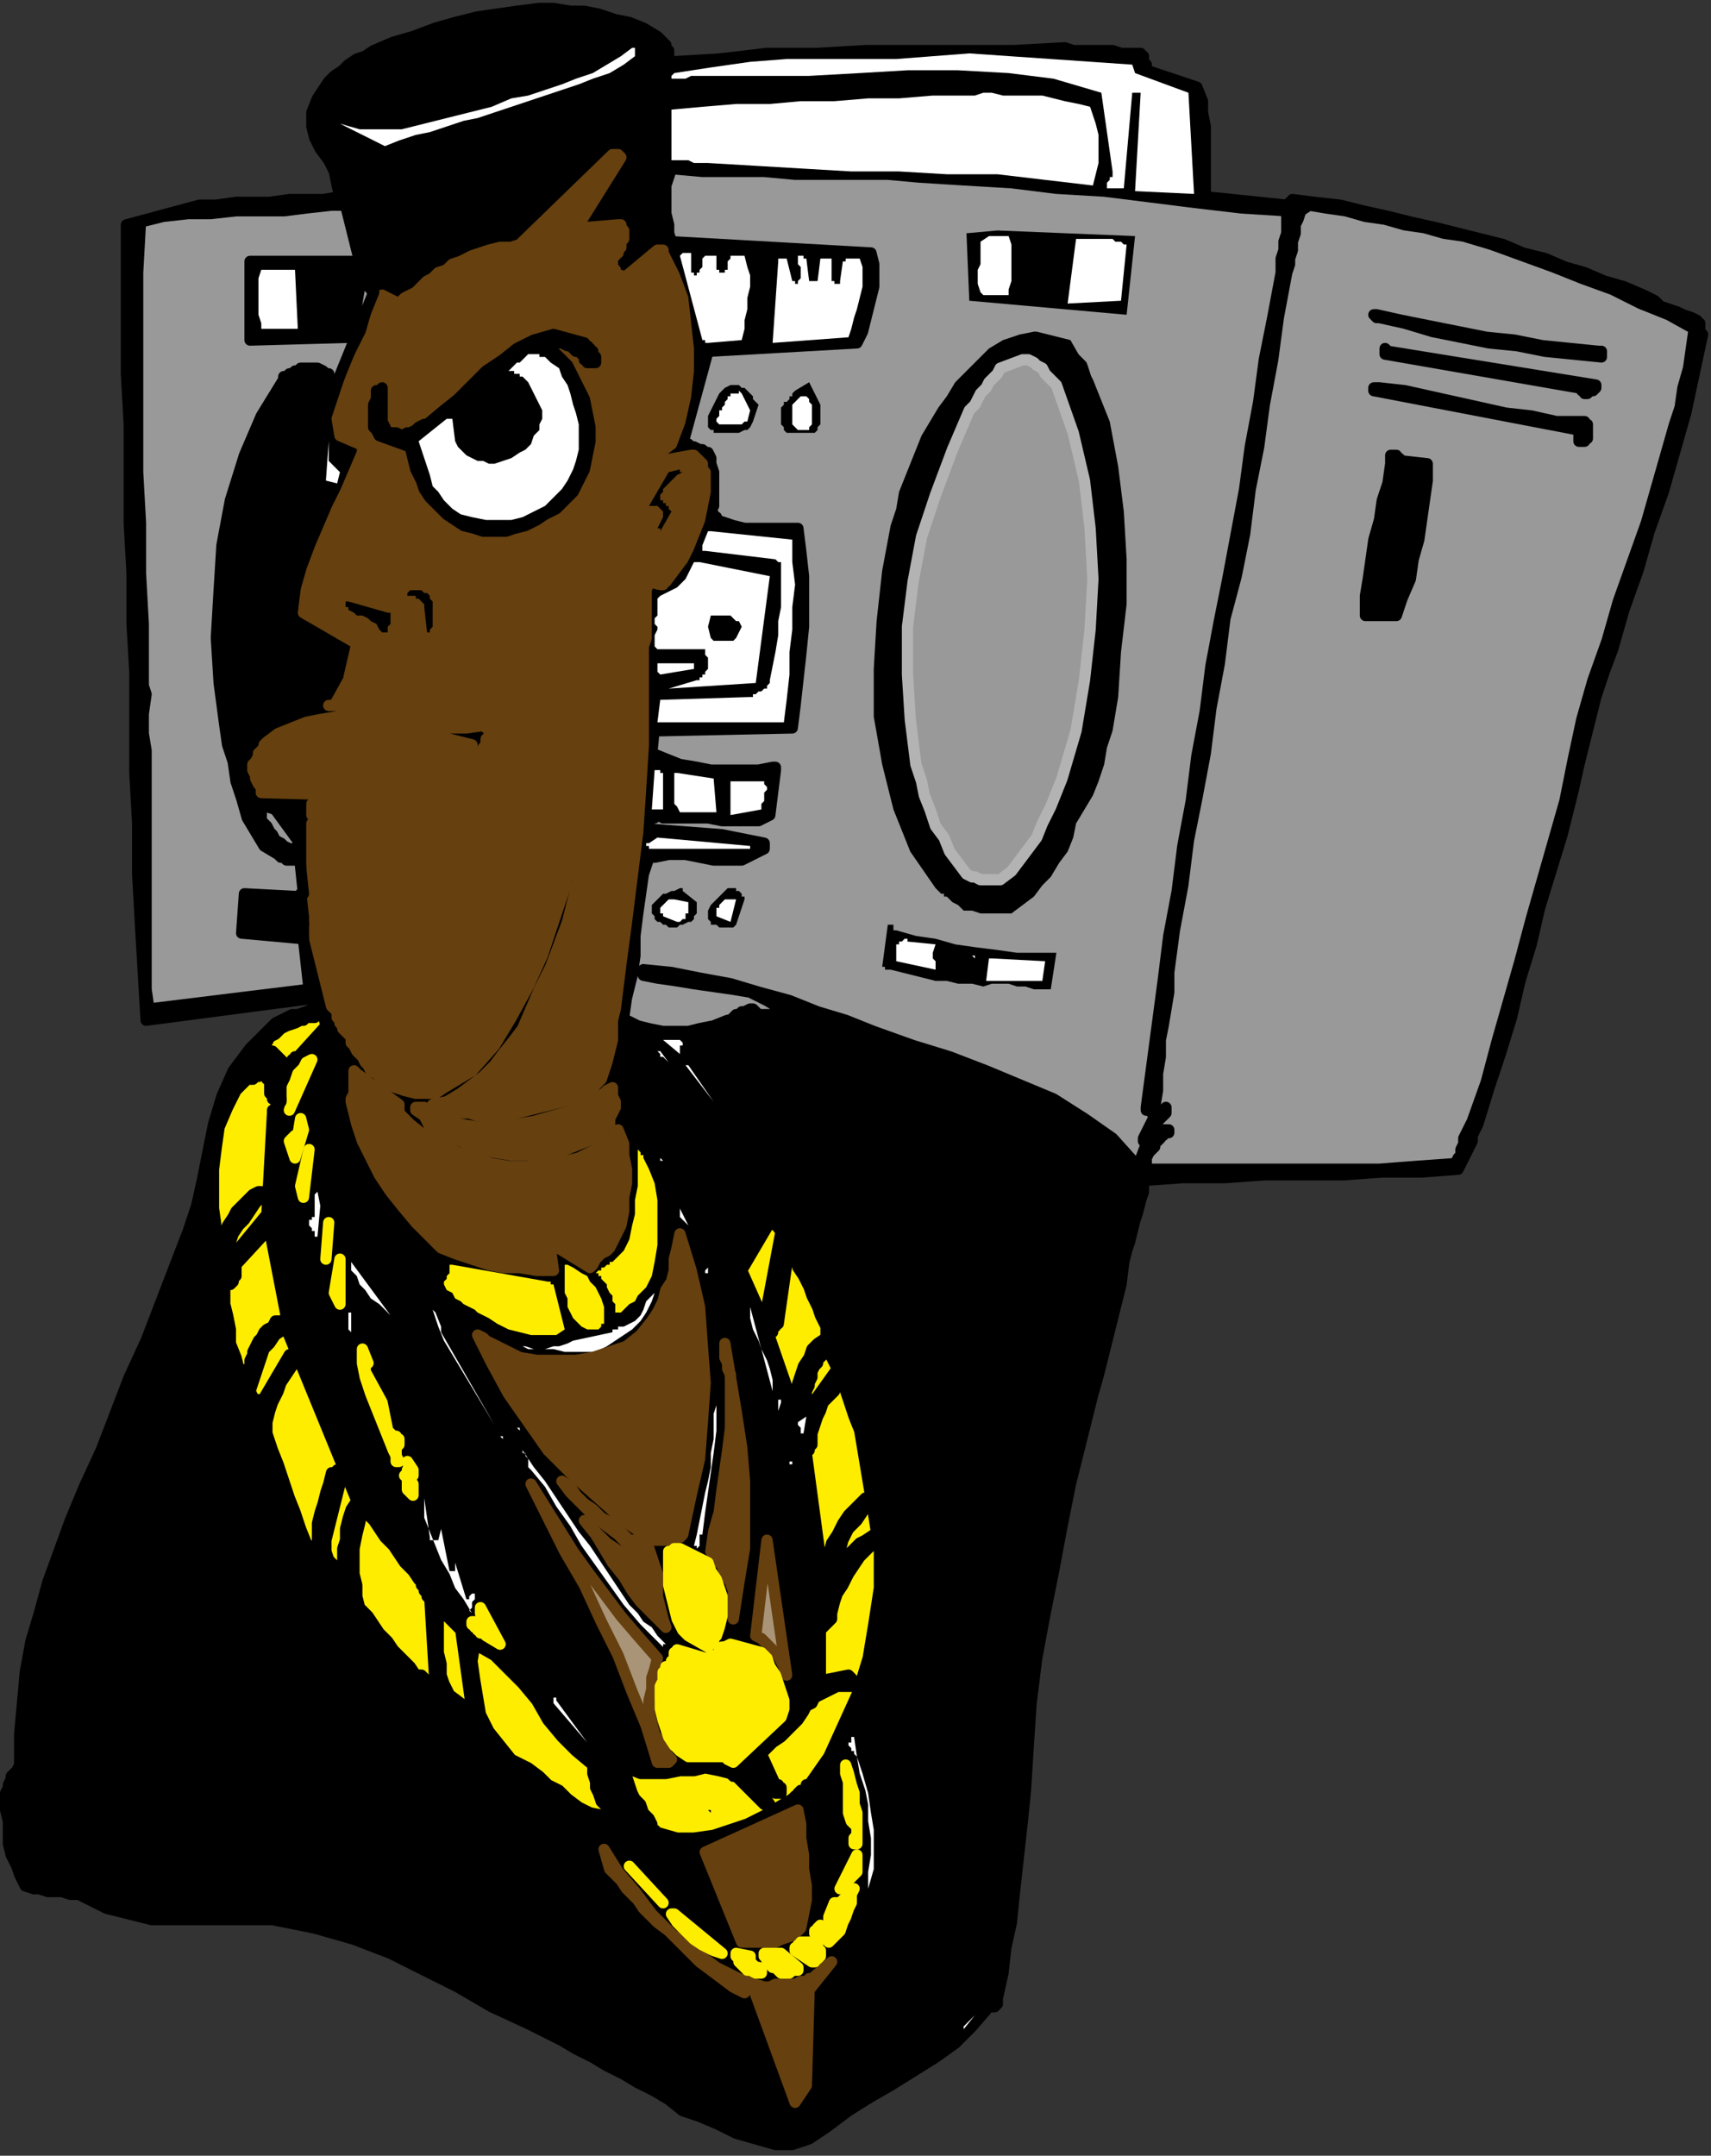 <?xml version="1.0" encoding="UTF-8" standalone="no"?>
<svg
   xmlns:dc="http://purl.org/dc/elements/1.1/"
   xmlns:cc="http://creativecommons.org/ns#"
   xmlns:rdf="http://www.w3.org/1999/02/22-rdf-syntax-ns#"
   xmlns:svg="http://www.w3.org/2000/svg"
   xmlns="http://www.w3.org/2000/svg"
   xmlns:sodipodi="http://sodipodi.sourceforge.net/DTD/sodipodi-0.dtd"
   xmlns:inkscape="http://www.inkscape.org/namespaces/inkscape"
   version="1.0"
   width="161.131mm"
   height="202.935mm"
   id="svg271"
   sodipodi:docname="CMEN247.WMF">
  <rect width="100%" height="100%" fill="#333333" stroke="none"/>
  <sodipodi:namedview
     pagecolor="#ffffff"
     bordercolor="#666666"
     borderopacity="1"
     objecttolerance="10"
     gridtolerance="10"
     guidetolerance="10"
     inkscape:pageopacity="0"
     inkscape:pageshadow="2"
     inkscape:window-width="640"
     inkscape:window-height="480"
     id="namedview273" />
  <defs
     id="defs3">
    <pattern
       id="WMFhbasepattern"
       patternUnits="userSpaceOnUse"
       width="6"
       height="6"
       x="0"
       y="0" />
  </defs>
  <path
     style="fill:none;stroke:none;"
     d="  M 0,0   L 608,0   L 608,766   L 0,766   z "
     id="path5" />
  <path
     style="fill:#000000;fill-rule:evenodd;fill-opacity:1;stroke:#000000;stroke-width:4px;stroke-linecap:round;stroke-linejoin:round;stroke-miterlimit:4;stroke-dasharray:none;stroke-opacity:1;"
     d="  M 605,116   L 605,116   L 605,117   L 605,117   L 605,117   L 605,118   L 605,118   L 605,118   L 606,119   L 603,133   L 600,147   L 596,161   L 592,175   L 587,189   L 583,203   L 578,217   L 574,231   L 571,239   L 568,248   L 566,256   L 564,264   L 562,272   L 560,281   L 558,289   L 556,297   L 552,310   L 548,323   L 545,336   L 541,349   L 538,362   L 534,375   L 530,387   L 526,400   L 525,402   L 524,404   L 524,406   L 523,408   L 522,410   L 521,412   L 520,414   L 519,416   L 506,417   L 492,417   L 478,418   L 464,418   L 450,418   L 436,419   L 421,419   L 407,420   L 407,424   L 406,427   L 405,431   L 404,434   L 403,438   L 402,442   L 401,445   L 400,449   L 399,457   L 397,465   L 395,473   L 393,481   L 391,489   L 389,496   L 387,504   L 385,512   L 381,528   L 378,543   L 375,559   L 372,574   L 369,590   L 367,606   L 366,621   L 365,637   L 364,647   L 363,656   L 362,665   L 361,674   L 360,684   L 358,693   L 357,702   L 355,711   L 355,712   L 355,712   L 355,712   L 355,713   L 355,713   L 355,713   L 355,713   L 355,713   L 354,714   L 354,714   L 354,714   L 353,714   L 353,714   L 353,714   L 352,714   L 346,721   L 340,727   L 333,732   L 325,737   L 317,742   L 310,746   L 302,751   L 294,757   L 288,761   L 282,763   L 276,763   L 269,761   L 262,759   L 256,756   L 249,753   L 243,751   L 238,747   L 233,744   L 227,741   L 222,738   L 216,735   L 211,732   L 205,729   L 200,726   L 188,720   L 175,714   L 163,707   L 151,701   L 139,695   L 126,690   L 112,686   L 97,683   L 88,683   L 80,683   L 71,683   L 62,683   L 54,683   L 46,681   L 38,679   L 30,675   L 28,674   L 25,674   L 22,673   L 19,673   L 17,673   L 14,672   L 12,672   L 9,671   L 7,667   L 6,664   L 4,660   L 3,656   L 3,652   L 3,648   L 2,644   L 2,639   L 2,638   L 3,636   L 3,635   L 4,633   L 4,632   L 5,631   L 6,630   L 7,628   L 7,617   L 8,606   L 9,595   L 11,584   L 14,574   L 17,563   L 21,552   L 25,541   L 30,529   L 36,516   L 41,503   L 46,490   L 52,477   L 57,464   L 62,451   L 67,438   L 70,429   L 72,420   L 74,410   L 76,400   L 79,390   L 83,381   L 89,373   L 96,366   L 98,364   L 100,363   L 102,362   L 104,361   L 106,361   L 109,360   L 111,359   L 113,358   L 113,358   L 113,358   L 113,357   L 113,357   L 113,357   L 113,356   L 113,356   L 113,355   L 52,363   L 51,346   L 50,329   L 49,311   L 49,293   L 48,275   L 48,257   L 48,239   L 47,222   L 47,204   L 46,186   L 46,169   L 46,151   L 45,133   L 45,116   L 45,98   L 45,80   L 71,73   L 77,73   L 84,72   L 90,72   L 96,72   L 103,71   L 109,71   L 115,71   L 121,70   L 120,66   L 119,61   L 117,57   L 114,53   L 112,49   L 111,45   L 111,40   L 113,35   L 115,32   L 117,29   L 119,27   L 122,25   L 124,23   L 127,21   L 130,20   L 133,18   L 140,15   L 147,13   L 155,10   L 162,8   L 170,6   L 177,5   L 184,4   L 192,3   L 197,3   L 203,4   L 208,4   L 213,5   L 219,7   L 224,8   L 229,10   L 234,13   L 235,14   L 236,15   L 237,16   L 237,17   L 238,18   L 238,20   L 238,21   L 239,22   L 256,21   L 273,19   L 291,19   L 308,18   L 326,18   L 343,18   L 361,18   L 379,17   L 382,18   L 386,18   L 389,18   L 392,18   L 396,18   L 399,19   L 402,19   L 406,19   L 406,20   L 407,20   L 407,21   L 407,21   L 407,22   L 408,23   L 408,24   L 408,25   L 426,31   L 428,36   L 428,40   L 429,45   L 429,50   L 429,55   L 429,60   L 429,65   L 429,70   L 458,73   L 458,73   L 459,73   L 459,73   L 459,73   L 459,72   L 460,72   L 460,71   L 460,71   L 468,72   L 477,73   L 485,75   L 494,77   L 502,79   L 511,81   L 519,83   L 527,85   L 535,87   L 542,90   L 550,92   L 557,95   L 564,97   L 571,100   L 578,102   L 585,105   L 587,106   L 589,107   L 591,109   L 594,110   L 597,111   L 599,112   L 602,113   L 604,114   L 604,114   L 604,115   L 604,115   L 604,115   L 605,115   L 605,116   L 605,116   L 605,116  z "
     id="path7" />
  <path
     style="fill:#999999;fill-rule:evenodd;fill-opacity:1;stroke:#000000;stroke-width:4px;stroke-linecap:round;stroke-linejoin:round;stroke-miterlimit:4;stroke-dasharray:none;stroke-opacity:1;"
     d="  M 603,117   L 594,112   L 584,108   L 574,103   L 563,99   L 553,95   L 542,91   L 531,87   L 521,84   L 514,83   L 507,81   L 500,80   L 493,78   L 486,77   L 479,75   L 472,74   L 466,73   L 463,75   L 462,78   L 461,80   L 461,83   L 460,86   L 460,89   L 459,92   L 459,94   L 458,97   L 455,113   L 453,128   L 450,144   L 448,159   L 445,174   L 443,190   L 440,205   L 436,220   L 434,236   L 431,252   L 429,268   L 426,284   L 423,299   L 421,315   L 418,331   L 416,346   L 416,353   L 415,359   L 414,365   L 413,370   L 413,376   L 412,382   L 412,388   L 411,394   L 412,395   L 412,395   L 413,395   L 413,395   L 414,395   L 414,395   L 415,394   L 415,394   L 415,396   L 414,397   L 413,398   L 412,399   L 411,400   L 410,401   L 409,402   L 408,404   L 408,404   L 408,404   L 408,404   L 408,404   L 408,405   L 409,405   L 409,405   L 409,405   L 413,402   L 413,402   L 413,402   L 414,402   L 414,402   L 415,402   L 415,402   L 416,402   L 416,402   L 416,402   L 416,402   L 416,402   L 416,403   L 415,403   L 415,403   L 415,403   L 414,404   L 413,404   L 413,405   L 412,406   L 411,407   L 411,408   L 410,409   L 409,410   L 408,412   L 408,412   L 408,412   L 408,413   L 408,414   L 408,415   L 408,416   L 407,416   L 407,416   L 421,416   L 435,416   L 449,416   L 463,416   L 477,416   L 491,416   L 504,415   L 518,414   L 519,412   L 520,411   L 520,409   L 521,407   L 521,405   L 522,403   L 523,401   L 524,399   L 529,385   L 533,370   L 537,356   L 541,342   L 545,327   L 549,313   L 553,299   L 557,285   L 560,270   L 563,256   L 567,242   L 572,228   L 576,214   L 581,200   L 586,186   L 590,172   L 592,165   L 594,158   L 596,151   L 598,145   L 599,138   L 601,131   L 602,124   L 603,117  z "
     id="path9" />
  <path
     style="fill:#999999;fill-rule:evenodd;fill-opacity:1;stroke:#000000;stroke-width:4px;stroke-linecap:round;stroke-linejoin:round;stroke-miterlimit:4;stroke-dasharray:none;stroke-opacity:1;"
     d="  M 405,415   L 408,407   L 408,406   L 408,406   L 408,406   L 407,406   L 407,406   L 407,405   L 407,405   L 407,405   L 411,397   L 411,396   L 410,396   L 410,396   L 410,396   L 409,395   L 409,395   L 408,395   L 408,394   L 414,349   L 416,333   L 419,317   L 421,301   L 424,285   L 426,269   L 429,253   L 431,237   L 434,221   L 437,206   L 440,190   L 443,174   L 445,159   L 448,143   L 450,128   L 453,113   L 456,97   L 456,94   L 456,92   L 457,89   L 457,86   L 458,83   L 458,80   L 458,78   L 458,75   L 442,74   L 425,72   L 409,70   L 393,68   L 376,67   L 360,65   L 343,64   L 327,63   L 316,62   L 305,62   L 294,62   L 283,62   L 272,61   L 261,61   L 250,61   L 239,60   L 238,63   L 237,66   L 237,69   L 237,73   L 237,76   L 238,80   L 238,83   L 239,86   L 310,90   L 311,94   L 311,98   L 311,102   L 310,106   L 309,110   L 308,114   L 307,118   L 305,122   L 252,125   L 243,158   L 245,158   L 246,159   L 247,159   L 249,160   L 250,160   L 251,161   L 252,161   L 253,163   L 253,165   L 254,168   L 254,170   L 254,173   L 254,175   L 254,177   L 254,180   L 253,182   L 253,182   L 254,183   L 254,183   L 254,184   L 254,184   L 254,184   L 255,184   L 255,185   L 258,186   L 261,187   L 265,188   L 269,188   L 273,188   L 277,188   L 281,188   L 284,188   L 285,196   L 286,205   L 286,214   L 286,223   L 285,233   L 284,242   L 283,251   L 282,259   L 235,260   L 235,260   L 235,260   L 235,260   L 235,259   L 234,259   L 234,259   L 234,259   L 233,258   L 232,268   L 237,270   L 242,272   L 248,273   L 253,274   L 259,274   L 264,274   L 270,274   L 275,273   L 275,273   L 275,273   L 275,273   L 276,273   L 276,274   L 276,274   L 274,290   L 270,292   L 266,292   L 261,292   L 257,292   L 252,291   L 247,291   L 243,291   L 238,291   L 237,291   L 236,291   L 235,290   L 234,290   L 233,290   L 233,291   L 232,291   L 232,291   L 231,292   L 231,292   L 231,292   L 231,293   L 231,293   L 231,294   L 231,295   L 231,295   L 257,297   L 272,300   L 272,300   L 272,301   L 272,301   L 272,301   L 272,301   L 272,301   L 272,302   L 272,302   L 268,304   L 264,306   L 259,306   L 254,306   L 249,305   L 244,304   L 238,304   L 233,305   L 233,305   L 232,305   L 232,305   L 231,305   L 231,305   L 231,305   L 231,305   L 229,311   L 228,318   L 227,325   L 226,333   L 226,340   L 225,347   L 223,355   L 222,362   L 222,362   L 222,362   L 222,363   L 222,363   L 222,363   L 222,363   L 223,363   L 223,363   L 227,365   L 231,366   L 236,367   L 240,367   L 245,367   L 249,366   L 254,365   L 259,363   L 260,363   L 261,362   L 262,361   L 263,361   L 264,360   L 265,360   L 267,359   L 268,359   L 269,360   L 270,361   L 271,361   L 272,361   L 273,361   L 274,361   L 276,361   L 277,360   L 277,360   L 277,360   L 277,360   L 278,359   L 278,359   L 278,359   L 273,356   L 267,353   L 261,352   L 254,351   L 247,350   L 241,349   L 234,348   L 229,347   L 229,347   L 229,347   L 229,347   L 229,346   L 229,346   L 229,346   L 229,346   L 229,345   L 239,346   L 249,348   L 260,350   L 270,353   L 281,356   L 291,360   L 301,363   L 311,367   L 325,372   L 338,376   L 351,381   L 363,386   L 375,391   L 386,398   L 396,405   L 405,415  z "
     id="path11" />
  <path
     style="fill:#ffffff;fill-rule:evenodd;fill-opacity:1;stroke:none;"
     d="  M 225,17   L 226,17   L 226,17   L 226,18   L 226,18   L 226,19   L 226,19   L 226,19   L 226,20   L 222,23   L 217,26   L 211,28   L 206,30   L 200,32   L 194,34   L 188,36   L 182,38   L 176,40   L 170,42   L 165,43   L 159,45   L 153,47   L 148,48   L 142,50   L 137,52   L 121,44   L 128,46   L 136,46   L 143,46   L 151,44   L 159,42   L 167,40   L 175,38   L 182,35   L 188,34   L 194,32   L 200,30   L 205,28   L 211,26   L 216,23   L 221,20   L 225,17   L 225,17   L 225,17   L 225,17   L 225,17  z "
     id="path13" />
  <path
     style="fill:#ffffff;fill-rule:evenodd;fill-opacity:1;stroke:none;"
     d="  M 345,19   L 403,23   L 404,26   L 423,33   L 425,69   L 404,68   L 406,33   L 405,33   L 405,33   L 405,33   L 404,33   L 404,33   L 403,33   L 403,33   L 403,33   L 400,67   L 395,67   L 394,67   L 394,66   L 394,65   L 395,64   L 395,63   L 396,63   L 396,62   L 396,61   L 392,33   L 375,28   L 359,26   L 341,25   L 323,25   L 306,26   L 288,27   L 270,27   L 253,27   L 251,27   L 249,27   L 248,27   L 246,27   L 244,28   L 243,28   L 241,28   L 240,28   L 240,28   L 239,28   L 239,28   L 239,27   L 239,27   L 239,27   L 240,26   L 240,26   L 253,24   L 267,22   L 280,21   L 293,21   L 306,21   L 319,21   L 332,20   L 345,19  z "
     id="path15" />
  <path
     style="fill:#ffffff;fill-rule:evenodd;fill-opacity:1;stroke:none;"
     d="  M 332,34   L 334,34   L 337,34   L 339,34   L 342,34   L 344,34   L 347,34   L 350,33   L 353,33   L 357,34   L 362,34   L 366,34   L 371,34   L 375,35   L 379,36   L 384,37   L 388,38   L 389,41   L 390,44   L 391,48   L 391,51   L 391,55   L 391,58   L 390,62   L 389,66   L 372,64   L 355,62   L 337,62   L 320,61   L 303,61   L 286,60   L 269,59   L 252,58   L 250,58   L 248,58   L 247,58   L 245,57   L 243,57   L 242,57   L 240,57   L 239,57   L 239,39   L 250,38   L 262,37   L 274,37   L 285,36   L 297,36   L 309,35   L 320,35   L 332,34  z "
     id="path17" />
  <path
     style="fill:#66400f;fill-rule:evenodd;fill-opacity:1;stroke:#66400f;stroke-width:4px;stroke-linecap:round;stroke-linejoin:round;stroke-miterlimit:4;stroke-dasharray:none;stroke-opacity:1;"
     d="  M 218,55   L 218,55   L 218,55   L 219,55   L 219,55   L 219,55   L 220,55   L 220,55   L 221,56   L 206,80   L 206,80   L 206,80   L 207,81   L 207,81   L 207,81   L 207,81   L 208,81   L 208,81   L 220,80   L 221,80   L 221,81   L 222,82   L 222,83   L 222,85   L 221,86   L 221,87   L 221,88   L 220,89   L 220,90   L 219,90   L 219,91   L 218,91   L 218,92   L 218,92   L 218,93   L 218,94   L 218,95   L 218,95   L 219,96   L 219,97   L 220,98   L 221,98   L 222,99   L 234,89   L 235,89   L 235,89   L 235,89   L 235,89   L 236,89   L 236,89   L 236,90   L 236,90   L 240,98   L 243,106   L 244,115   L 245,124   L 245,132   L 244,141   L 242,150   L 239,158   L 235,161   L 234,161   L 234,161   L 234,162   L 234,162   L 234,163   L 234,163   L 234,164   L 235,164   L 246,162   L 247,162   L 248,163   L 249,164   L 250,165   L 250,166   L 250,167   L 251,168   L 251,170   L 251,175   L 250,180   L 249,185   L 247,190   L 245,195   L 243,199   L 240,203   L 237,207   L 237,207   L 236,207   L 236,208   L 236,208   L 235,208   L 235,208   L 235,208   L 231,207   L 230,210   L 230,214   L 230,217   L 230,220   L 230,223   L 230,227   L 229,230   L 229,233   L 229,249   L 229,265   L 228,281   L 227,296   L 225,312   L 223,328   L 221,343   L 219,359   L 218,363   L 218,367   L 218,370   L 217,374   L 216,378   L 215,381   L 214,384   L 211,387   L 208,389   L 204,391   L 200,392   L 196,393   L 192,394   L 188,395   L 184,396   L 180,397   L 176,397   L 173,397   L 170,397   L 167,396   L 163,396   L 160,395   L 157,394   L 154,393   L 159,392   L 164,389   L 168,386   L 172,383   L 176,379   L 179,375   L 183,370   L 186,366   L 189,359   L 192,352   L 196,344   L 199,336   L 202,328   L 204,320   L 206,313   L 207,305   L 206,305   L 206,305   L 206,305   L 206,305   L 205,305   L 205,305   L 205,305   L 204,305   L 201,316   L 197,328   L 193,340   L 188,351   L 182,362   L 176,372   L 168,381   L 158,387   L 155,389   L 151,389   L 148,389   L 144,388   L 141,387   L 138,386   L 136,384   L 134,382   L 132,381   L 131,379   L 130,378   L 129,376   L 128,375   L 127,374   L 126,372   L 125,371   L 125,370   L 125,370   L 125,369   L 125,369   L 125,369   L 124,368   L 124,368   L 123,367   L 122,366   L 122,365   L 121,364   L 121,363   L 120,362   L 120,360   L 119,359   L 118,358   L 116,350   L 114,342   L 112,334   L 112,326   L 111,317   L 111,309   L 111,301   L 111,293   L 112,292   L 112,291   L 111,290   L 111,289   L 111,288   L 111,288   L 111,287   L 111,286   L 130,286   L 130,286   L 130,286   L 130,286   L 131,286   L 131,285   L 131,285   L 131,285   L 131,285   L 131,285   L 131,284   L 131,284   L 131,284   L 131,283   L 130,283   L 130,283   L 130,283   L 93,282   L 93,280   L 92,279   L 91,277   L 91,276   L 90,274   L 90,272   L 91,271   L 92,269   L 92,268   L 93,268   L 93,267   L 94,267   L 94,266   L 94,266   L 94,265   L 95,264   L 99,261   L 104,259   L 109,257   L 114,256   L 120,255   L 126,255   L 132,256   L 137,257   L 141,258   L 145,259   L 148,260   L 152,261   L 156,262   L 160,263   L 164,264   L 168,265   L 168,265   L 168,265   L 168,265   L 168,266   L 167,266   L 167,267   L 167,267   L 166,267   L 166,268   L 167,268   L 167,268   L 167,268   L 167,268   L 168,269   L 168,269   L 169,269   L 170,269   L 171,268   L 172,267   L 172,266   L 173,265   L 173,263   L 174,262   L 175,261   L 175,260   L 175,260   L 174,260   L 174,259   L 174,259   L 173,259   L 173,259   L 173,258   L 166,259   L 159,259   L 152,257   L 145,255   L 138,254   L 131,252   L 124,251   L 117,251   L 118,251   L 118,251   L 118,251   L 118,251   L 118,251   L 119,251   L 119,251   L 119,251   L 124,242   L 127,229   L 108,218   L 109,210   L 111,203   L 114,195   L 117,188   L 120,181   L 123,175   L 126,168   L 129,161   L 129,160   L 129,160   L 129,159   L 129,159   L 129,159   L 129,158   L 128,158   L 128,158   L 121,155   L 120,149   L 122,143   L 124,137   L 126,131   L 129,125   L 132,119   L 134,112   L 136,105   L 142,108   L 144,106   L 146,105   L 148,104   L 150,102   L 152,100   L 154,99   L 156,97   L 159,96   L 161,94   L 164,93   L 168,91   L 171,90   L 174,89   L 178,88   L 182,88   L 185,87   L 218,55   L 218,55   L 218,55   L 218,55   L 218,55  z "
     id="path19" />
  <path
     style="fill:#000000;fill-rule:evenodd;fill-opacity:1;stroke:none;"
     d="  M 355,82   L 404,84   L 401,112   L 345,107   L 344,83   L 355,82  z "
     id="path21" />
  <path
     style="fill:#ffffff;fill-rule:evenodd;fill-opacity:1;stroke:none;"
     d="  M 352,84   L 359,84   L 360,87   L 360,89   L 360,92   L 360,95   L 360,98   L 360,100   L 359,103   L 359,105   L 350,105   L 349,104   L 348,101   L 348,99   L 348,96   L 349,94   L 349,91   L 349,88   L 349,86   L 352,84  z "
     id="path23" />
  <path
     style="fill:#ffffff;fill-rule:evenodd;fill-opacity:1;stroke:none;"
     d="  M 393,85   L 394,85   L 395,85   L 396,85   L 397,86   L 398,86   L 399,86   L 400,87   L 401,87   L 399,107   L 380,108   L 383,85   L 393,85  z "
     id="path25" />
  <path
     style="fill:#ffffff;fill-rule:evenodd;fill-opacity:1;stroke:none;"
     d="  M 243,90   L 243,90   L 244,90   L 244,90   L 244,90   L 245,90   L 245,90   L 245,90   L 246,90   L 246,97   L 246,97   L 246,97   L 246,97   L 247,97   L 247,97   L 247,97   L 247,98   L 248,98   L 248,97   L 249,97   L 249,96   L 250,95   L 250,95   L 250,94   L 250,93   L 250,92   L 250,92   L 251,91   L 251,91   L 252,91   L 253,91   L 253,91   L 254,91   L 254,91   L 255,91   L 255,92   L 255,92   L 255,93   L 255,93   L 255,94   L 255,94   L 255,95   L 255,95   L 255,95   L 255,96   L 256,96   L 256,97   L 256,97   L 257,97   L 257,97   L 258,97   L 258,96   L 259,96   L 259,95   L 259,94   L 259,94   L 259,93   L 260,92   L 260,91   L 261,91   L 261,91   L 262,91   L 263,91   L 264,91   L 264,91   L 265,91   L 266,95   L 267,98   L 267,102   L 266,106   L 266,110   L 265,114   L 265,117   L 264,121   L 252,122   L 251,122   L 251,122   L 251,122   L 251,122   L 251,121   L 250,121   L 242,91   L 242,91   L 243,90   L 243,90   L 243,90  z "
     id="path27" />
  <path
     style="fill:#ffffff;fill-rule:evenodd;fill-opacity:1;stroke:none;"
     d="  M 286,91   L 286,91   L 286,92   L 286,92   L 286,92   L 286,92   L 287,92   L 287,92   L 287,92   L 288,100   L 289,100   L 289,100   L 289,100   L 290,100   L 290,100   L 290,100   L 291,100   L 291,100   L 292,92   L 296,92   L 296,99   L 296,99   L 296,99   L 296,100   L 297,100   L 297,100   L 297,101   L 298,101   L 298,101   L 298,101   L 298,101   L 299,101   L 299,101   L 299,101   L 299,100   L 299,100   L 299,100   L 300,93   L 301,93   L 301,92   L 302,92   L 303,92   L 303,92   L 304,92   L 305,92   L 306,92   L 307,95   L 307,98   L 307,102   L 306,106   L 305,110   L 304,113   L 303,117   L 302,120   L 275,122   L 277,93   L 277,93   L 277,92   L 278,92   L 278,92   L 279,92   L 279,92   L 280,92   L 280,92   L 282,100   L 282,100   L 282,100   L 282,100   L 282,100   L 283,100   L 283,101   L 283,101   L 284,101   L 284,100   L 285,99   L 285,98   L 285,96   L 285,95   L 284,94   L 284,93   L 284,91   L 285,91   L 285,91   L 285,91   L 285,91   L 285,91   L 286,91   L 286,91   L 286,91  z "
     id="path29" />
  <path
     style="fill:#ffffff;fill-rule:evenodd;fill-opacity:1;stroke:none;"
     d="  M 94,96   L 105,96   L 106,117   L 93,117   L 93,115   L 92,112   L 92,110   L 92,107   L 92,104   L 92,102   L 92,99   L 93,96   L 93,96   L 93,96   L 94,96   L 94,96  z "
     id="path31" />
  <path
     style="fill:#000000;fill-rule:evenodd;fill-opacity:1;stroke:#000000;stroke-width:4px;stroke-linecap:round;stroke-linejoin:round;stroke-miterlimit:4;stroke-dasharray:none;stroke-opacity:1;"
     d="  M 490,112   L 499,114   L 509,116   L 519,118   L 529,120   L 539,121   L 549,123   L 559,124   L 569,125   L 569,125   L 570,125   L 570,125   L 570,126   L 570,126   L 570,126   L 570,127   L 570,127   L 560,126   L 550,125   L 540,123   L 530,122   L 520,120   L 510,118   L 500,115   L 491,113   L 490,113   L 490,113   L 490,113   L 489,112   L 489,112   L 489,112   L 489,112   L 489,112   L 490,112   L 490,112  z "
     id="path33" />
  <path
     style="fill:#000000;fill-rule:evenodd;fill-opacity:1;stroke:none;"
     d="  M 368,118   L 369,118   L 369,118   L 369,118   L 369,118   L 381,121   L 389,135   L 395,150   L 398,166   L 400,182   L 401,199   L 401,215   L 399,232   L 398,248   L 397,254   L 396,260   L 394,266   L 393,272   L 391,278   L 389,283   L 386,288   L 383,293   L 382,298   L 380,303   L 377,307   L 374,312   L 371,315   L 368,319   L 364,322   L 360,325   L 357,325   L 354,325   L 351,325   L 349,325   L 346,324   L 343,324   L 341,322   L 339,321   L 338,320   L 337,319   L 336,319   L 336,318   L 335,318   L 334,317   L 334,317   L 333,316   L 324,303   L 318,288   L 314,272   L 311,255   L 311,238   L 312,221   L 314,203   L 317,187   L 319,181   L 320,175   L 322,170   L 324,165   L 326,160   L 328,155   L 331,150   L 334,145   L 337,141   L 340,136   L 344,132   L 348,128   L 352,124   L 357,121   L 363,119   L 368,118  z "
     id="path35" />
  <path
     style="fill:#000000;fill-rule:evenodd;fill-opacity:1;stroke:#000000;stroke-width:4px;stroke-linecap:round;stroke-linejoin:round;stroke-miterlimit:4;stroke-dasharray:none;stroke-opacity:1;"
     d="  M 197,119   L 208,122   L 208,123   L 209,123   L 210,124   L 210,125   L 211,125   L 211,126   L 212,127   L 212,128   L 212,128   L 212,128   L 212,128   L 212,129   L 211,129   L 211,129   L 211,129   L 211,129   L 210,129   L 210,129   L 209,129   L 209,128   L 208,128   L 208,127   L 207,126   L 207,126   L 206,125   L 205,125   L 204,124   L 203,123   L 202,123   L 200,122   L 199,122   L 197,122   L 197,122   L 197,122   L 196,123   L 196,123   L 196,123   L 196,123   L 196,123   L 196,124   L 199,127   L 202,130   L 204,134   L 206,138   L 208,142   L 209,147   L 210,152   L 210,157   L 209,162   L 208,167   L 206,171   L 204,175   L 201,178   L 198,181   L 194,183   L 191,185   L 187,187   L 183,188   L 180,189   L 176,189   L 172,189   L 169,188   L 165,187   L 162,185   L 159,183   L 156,180   L 153,177   L 151,174   L 150,171   L 148,167   L 147,163   L 146,159   L 135,155   L 134,153   L 133,152   L 133,150   L 133,148   L 133,146   L 133,144   L 134,142   L 134,140   L 134,139   L 134,139   L 135,139   L 135,139   L 135,139   L 135,139   L 136,138   L 136,140   L 136,142   L 136,144   L 136,146   L 136,149   L 136,150   L 137,152   L 138,154   L 141,154   L 143,155   L 145,154   L 146,154   L 148,153   L 149,152   L 151,151   L 152,151   L 158,146   L 163,142   L 168,137   L 173,132   L 179,128   L 184,124   L 190,121   L 197,119  z "
     id="path37" />
  <path
     style="fill:#000000;fill-rule:evenodd;fill-opacity:1;stroke:#000000;stroke-width:4px;stroke-linecap:round;stroke-linejoin:round;stroke-miterlimit:4;stroke-dasharray:none;stroke-opacity:1;"
     d="  M 365,121   L 368,121   L 372,122   L 375,123   L 378,124   L 381,126   L 383,128   L 385,130   L 386,133   L 392,152   L 395,170   L 398,188   L 398,207   L 397,225   L 395,243   L 392,261   L 387,279   L 384,285   L 381,292   L 379,298   L 376,304   L 372,309   L 368,314   L 363,319   L 357,322   L 354,322   L 350,322   L 347,321   L 344,319   L 341,318   L 339,316   L 336,314   L 334,311   L 329,304   L 325,296   L 321,287   L 319,278   L 316,269   L 315,260   L 314,250   L 314,241   L 315,226   L 316,211   L 319,197   L 322,182   L 326,168   L 332,155   L 339,143   L 347,132   L 350,130   L 352,128   L 354,127   L 356,125   L 358,124   L 360,123   L 362,122   L 365,121  z "
     id="path39" />
  <path
     style="fill:#000000;fill-rule:evenodd;fill-opacity:1;stroke:#000000;stroke-width:4px;stroke-linecap:round;stroke-linejoin:round;stroke-miterlimit:4;stroke-dasharray:none;stroke-opacity:1;"
     d="  M 494,125   L 568,137   L 568,138   L 568,138   L 567,139   L 567,139   L 566,139   L 566,139   L 566,139   L 565,140   L 565,140   L 564,140   L 564,139   L 564,139   L 563,139   L 563,138   L 563,138   L 562,138   L 493,126   L 493,126   L 493,125   L 493,125   L 493,125   L 493,124   L 493,124   L 493,124   L 494,125  z "
     id="path41" />
  <path
     style="fill:#ffffff;fill-rule:evenodd;fill-opacity:1;stroke:none;"
     d="  M 191,126   L 191,126   L 191,126   L 192,126   L 192,127   L 192,127   L 193,127   L 193,127   L 194,127   L 196,129   L 199,131   L 200,134   L 202,137   L 203,140   L 204,144   L 205,147   L 206,151   L 206,155   L 206,160   L 205,164   L 204,167   L 202,171   L 200,174   L 197,177   L 194,180   L 190,182   L 186,184   L 182,185   L 177,185   L 173,185   L 168,184   L 164,183   L 161,181   L 158,178   L 156,175   L 154,173   L 153,169   L 152,166   L 151,163   L 150,160   L 149,157   L 159,149   L 159,149   L 159,149   L 159,149   L 160,149   L 160,149   L 160,149   L 160,149   L 161,149   L 162,157   L 163,159   L 164,160   L 166,162   L 168,163   L 170,164   L 172,164   L 174,165   L 176,165   L 179,164   L 182,163   L 185,161   L 187,160   L 189,158   L 190,155   L 192,153   L 192,151   L 193,149   L 193,146   L 192,144   L 191,142   L 190,140   L 189,138   L 188,136   L 187,135   L 186,134   L 185,134   L 185,133   L 184,133   L 183,133   L 183,132   L 182,132   L 181,132   L 182,131   L 183,130   L 184,129   L 185,129   L 186,128   L 187,127   L 188,126   L 190,126   L 190,126   L 190,126   L 190,126   L 190,126   L 190,126   L 191,126   L 191,126   L 191,126  z "
     id="path43" />
  <path
     style="fill:#999999;fill-rule:evenodd;fill-opacity:1;stroke:#b3b3b3;stroke-width:4px;stroke-linecap:round;stroke-linejoin:round;stroke-miterlimit:4;stroke-dasharray:none;stroke-opacity:1;"
     d="  M 364,128   L 366,128   L 368,129   L 369,130   L 371,131   L 372,133   L 373,134   L 375,136   L 376,137   L 382,154   L 386,171   L 388,188   L 389,206   L 388,224   L 386,242   L 383,260   L 378,277   L 376,282   L 374,287   L 371,293   L 369,298   L 366,302   L 363,306   L 360,310   L 356,313   L 355,313   L 353,313   L 352,313   L 350,313   L 349,313   L 347,312   L 346,312   L 344,311   L 341,307   L 338,303   L 336,298   L 333,294   L 331,288   L 329,283   L 328,278   L 326,272   L 324,256   L 323,240   L 323,223   L 325,207   L 328,191   L 333,176   L 339,160   L 345,146   L 347,144   L 348,142   L 349,140   L 351,138   L 352,136   L 353,135   L 355,133   L 356,131   L 364,128  z "
     id="path45" />
  <path
     style="fill:#000000;fill-rule:evenodd;fill-opacity:1;stroke:none;"
     d="  M 110,134   L 111,135   L 112,135   L 113,136   L 114,137   L 115,137   L 115,138   L 116,139   L 116,140   L 117,141   L 117,141   L 116,142   L 116,142   L 116,143   L 115,144   L 115,145   L 115,146   L 108,144   L 105,146   L 103,149   L 101,151   L 100,154   L 98,157   L 97,160   L 96,163   L 95,166   L 92,179   L 90,192   L 88,205   L 88,218   L 88,231   L 88,244   L 88,257   L 87,269   L 84,253   L 82,236   L 82,219   L 82,202   L 85,186   L 89,170   L 95,154   L 102,140   L 103,138   L 104,138   L 105,137   L 106,136   L 107,136   L 108,135   L 108,135   L 109,134   L 109,134   L 109,134   L 110,134   L 110,134   L 110,134   L 110,134   L 110,134   L 110,134  z "
     id="path47" />
  <path
     style="fill:#000000;fill-rule:evenodd;fill-opacity:1;stroke:none;"
     d="  M 288,136   L 292,144   L 292,146   L 292,147   L 292,148   L 292,149   L 292,151   L 291,152   L 291,153   L 290,154   L 280,154   L 279,153   L 279,152   L 278,151   L 278,149   L 278,148   L 278,147   L 278,145   L 279,144   L 279,143   L 280,143   L 281,142   L 281,141   L 282,141   L 282,140   L 283,139   L 283,139   L 288,136   L 288,136   L 288,136   L 288,136   L 288,136  z "
     id="path49" />
  <path
     style="fill:#000000;fill-rule:evenodd;fill-opacity:1;stroke:none;"
     d="  M 260,137   L 261,137   L 261,137   L 261,137   L 262,137   L 262,137   L 262,137   L 263,137   L 263,137   L 264,138   L 265,138   L 266,139   L 267,140   L 268,141   L 268,142   L 269,143   L 270,144   L 268,150   L 267,152   L 266,153   L 265,153   L 263,154   L 261,154   L 259,154   L 257,154   L 255,154   L 255,154   L 254,154   L 254,153   L 253,153   L 253,153   L 253,153   L 252,152   L 252,152   L 252,150   L 252,148   L 253,146   L 254,144   L 255,142   L 256,140   L 258,138   L 260,137   L 260,137   L 260,137   L 260,137   L 260,137  z "
     id="path51" />
  <path
     style="fill:#000000;fill-rule:evenodd;fill-opacity:1;stroke:#000000;stroke-width:4px;stroke-linecap:round;stroke-linejoin:round;stroke-miterlimit:4;stroke-dasharray:none;stroke-opacity:1;"
     d="  M 491,138   L 500,139   L 509,141   L 518,143   L 527,145   L 536,147   L 545,148   L 554,150   L 564,150   L 564,151   L 565,151   L 565,151   L 565,152   L 565,153   L 565,153   L 565,154   L 565,155   L 565,155   L 565,156   L 565,156   L 564,156   L 564,157   L 563,157   L 563,157   L 562,157   L 562,153   L 489,139   L 489,139   L 489,139   L 489,138   L 490,138   L 490,138   L 490,138   L 490,138   L 491,138  z "
     id="path53" />
  <path
     style="fill:#ffffff;fill-rule:evenodd;fill-opacity:1;stroke:none;"
     d="  M 264,140   L 267,146   L 266,150   L 265,150   L 264,151   L 262,151   L 261,151   L 260,151   L 259,151   L 258,151   L 257,151   L 256,151   L 255,150   L 255,150   L 255,149   L 256,148   L 256,147   L 256,146   L 257,146   L 257,145   L 258,144   L 258,143   L 258,143   L 259,142   L 259,141   L 260,141   L 260,140   L 261,140   L 261,140   L 262,140   L 262,140   L 262,140   L 263,140   L 263,140   L 263,139   L 263,139   L 263,139   L 263,139   L 264,140  z "
     id="path55" />
  <path
     style="fill:#ffffff;fill-rule:evenodd;fill-opacity:1;stroke:none;"
     d="  M 287,141   L 287,141   L 287,141   L 287,141   L 288,142   L 288,142   L 288,142   L 288,142   L 288,143   L 289,144   L 289,145   L 289,146   L 289,147   L 289,148   L 289,150   L 289,151   L 288,152   L 288,153   L 287,153   L 286,153   L 285,153   L 284,153   L 283,152   L 283,152   L 282,151   L 282,144   L 285,141   L 285,141   L 286,141   L 286,141   L 286,141   L 286,141   L 286,141   L 287,141   L 287,141  z "
     id="path57" />
  <path
     style="fill:#ffffff;fill-rule:evenodd;fill-opacity:1;stroke:none;"
     d="  M 117,158   L 117,164   L 121,168   L 120,172   L 116,171   L 117,157   L 117,157   L 117,157   L 117,158   L 117,158  z "
     id="path59" />
  <path
     style="fill:#000000;fill-rule:evenodd;fill-opacity:1;stroke:#000000;stroke-width:4px;stroke-linecap:round;stroke-linejoin:round;stroke-miterlimit:4;stroke-dasharray:none;stroke-opacity:1;"
     d="  M 497,162   L 497,162   L 497,162   L 497,163   L 498,163   L 498,163   L 498,163   L 499,164   L 499,164   L 508,165   L 508,171   L 507,178   L 506,185   L 505,192   L 503,199   L 502,206   L 499,213   L 497,219   L 486,219   L 486,212   L 487,206   L 488,199   L 489,192   L 491,185   L 492,178   L 494,172   L 495,165   L 495,162   L 496,162   L 496,162   L 496,162   L 496,162   L 496,162   L 497,162  z "
     id="path61" />
  <path
     style="fill:#000000;fill-rule:evenodd;fill-opacity:1;stroke:none;"
     d="  M 242,167   L 242,167   L 242,167   L 242,167   L 242,168   L 242,168   L 243,168   L 243,168   L 243,168   L 241,169   L 240,170   L 239,171   L 238,172   L 237,173   L 236,174   L 236,175   L 235,176   L 235,177   L 235,177   L 235,177   L 235,177   L 235,178   L 235,178   L 235,178   L 235,178   L 236,178   L 236,178   L 236,179   L 236,179   L 237,179   L 237,179   L 237,179   L 237,180   L 237,180   L 238,180   L 238,180   L 238,181   L 238,181   L 239,182   L 239,182   L 235,189   L 235,189   L 235,188   L 235,188   L 234,188   L 236,184   L 236,184   L 236,183   L 236,183   L 236,183   L 236,182   L 236,182   L 235,181   L 235,181   L 235,181   L 234,180   L 234,180   L 233,180   L 233,180   L 232,180   L 231,180   L 231,180   L 238,168   L 242,167   L 242,167   L 242,167   L 242,167   L 242,167  z "
     id="path63" />
  <path
     style="fill:#ffffff;fill-rule:evenodd;fill-opacity:1;stroke:none;"
     d="  M 253,189   L 282,192   L 282,200   L 283,208   L 282,216   L 282,224   L 281,232   L 281,240   L 280,249   L 279,257   L 234,257   L 235,249   L 267,248   L 268,248   L 268,247   L 269,247   L 269,247   L 270,246   L 271,246   L 271,246   L 272,245   L 272,245   L 273,245   L 273,244   L 273,244   L 273,244   L 274,243   L 274,243   L 274,242   L 275,237   L 276,232   L 277,226   L 277,221   L 278,216   L 278,211   L 278,206   L 278,200   L 277,200   L 277,200   L 277,200   L 277,200   L 277,200   L 276,199   L 276,199   L 276,199   L 251,196   L 251,196   L 250,196   L 250,196   L 250,196   L 250,196   L 250,195   L 250,195   L 250,194   L 252,189   L 252,189   L 252,189   L 252,189   L 252,189   L 253,189   L 253,189   L 253,189   L 253,189  z "
     id="path65" />
  <path
     style="fill:#ffffff;fill-rule:evenodd;fill-opacity:1;stroke:none;"
     d="  M 249,200   L 274,205   L 269,243   L 238,245   L 248,242   L 248,242   L 249,242   L 249,241   L 250,241   L 250,240   L 251,240   L 251,239   L 252,238   L 252,237   L 252,236   L 252,235   L 252,235   L 252,234   L 251,233   L 251,232   L 251,231   L 235,231   L 234,231   L 233,230   L 233,229   L 233,227   L 233,226   L 234,224   L 234,223   L 233,222   L 233,220   L 234,219   L 234,218   L 234,217   L 234,216   L 234,215   L 234,213   L 235,212   L 237,211   L 239,210   L 241,209   L 242,208   L 244,206   L 245,204   L 246,202   L 247,200   L 247,200   L 248,200   L 248,200   L 248,200   L 248,200   L 248,200   L 249,200   L 249,200  z "
     id="path67" />
  <path
     style="fill:#000000;fill-rule:evenodd;fill-opacity:1;stroke:none;"
     d="  M 147,210   L 147,210   L 148,210   L 148,210   L 148,210   L 148,210   L 149,210   L 149,210   L 149,210   L 150,210   L 151,211   L 152,211   L 153,212   L 153,213   L 154,214   L 154,216   L 154,217   L 154,218   L 154,219   L 154,220   L 154,222   L 154,223   L 153,224   L 153,225   L 152,225   L 151,216   L 151,215   L 151,215   L 150,214   L 150,214   L 149,213   L 148,213   L 148,212   L 147,212   L 147,212   L 147,212   L 147,212   L 147,212   L 146,212   L 146,212   L 146,212   L 145,212   L 145,212   L 145,211   L 145,211   L 145,211   L 146,210   L 146,210   L 146,210   L 146,209   L 146,210   L 147,210   L 147,210   L 147,210  z "
     id="path69" />
  <path
     style="fill:#000000;fill-rule:evenodd;fill-opacity:1;stroke:none;"
     d="  M 124,214   L 138,218   L 139,218   L 139,219   L 139,220   L 139,221   L 139,222   L 138,223   L 138,224   L 138,225   L 137,225   L 137,225   L 137,225   L 137,225   L 137,225   L 136,225   L 136,225   L 136,225   L 135,224   L 134,222   L 132,221   L 131,220   L 129,219   L 127,219   L 126,218   L 124,217   L 124,217   L 124,216   L 123,216   L 123,216   L 123,215   L 123,215   L 123,214   L 124,214   L 124,214   L 124,214   L 124,214   L 124,214  z "
     id="path71" />
  <path
     style="fill:#000000;fill-rule:evenodd;fill-opacity:1;stroke:none;"
     d="  M 254,219   L 256,219   L 257,219   L 259,219   L 260,219   L 261,220   L 262,221   L 263,221   L 264,223   L 262,227   L 261,228   L 260,228   L 259,228   L 258,228   L 257,228   L 256,228   L 254,228   L 253,227   L 252,223   L 253,219   L 253,219   L 254,219   L 254,219   L 254,219  z "
     id="path73" />
  <path
     style="fill:#ffffff;fill-rule:evenodd;fill-opacity:1;stroke:none;"
     d="  M 235,236   L 247,236   L 247,237   L 247,237   L 247,237   L 247,237   L 247,238   L 247,238   L 247,238   L 247,238   L 235,240   L 235,240   L 234,239   L 234,239   L 234,238   L 234,237   L 234,237   L 234,236   L 234,236   L 234,236   L 234,236   L 235,236   L 235,236  z "
     id="path75" />
  <path
     style="fill:#ffffff;fill-rule:evenodd;fill-opacity:1;stroke:none;"
     d="  M 234,274   L 234,274   L 235,274   L 235,274   L 235,274   L 235,275   L 235,275   L 235,275   L 236,275   L 236,288   L 236,288   L 235,288   L 235,288   L 234,288   L 234,288   L 233,288   L 233,288   L 232,288   L 233,274   L 233,274   L 234,274   L 234,274   L 234,274  z "
     id="path77" />
  <path
     style="fill:#ffffff;fill-rule:evenodd;fill-opacity:1;stroke:none;"
     d="  M 241,275   L 254,277   L 255,289   L 242,289   L 241,287   L 240,286   L 240,284   L 240,283   L 240,281   L 240,279   L 240,277   L 240,275   L 240,275   L 240,275   L 241,275   L 241,275  z "
     id="path79" />
  <path
     style="fill:#ffffff;fill-rule:evenodd;fill-opacity:1;stroke:none;"
     d="  M 261,278   L 272,278   L 272,279   L 273,280   L 273,281   L 272,282   L 272,284   L 272,285   L 271,286   L 271,288   L 260,290   L 260,278   L 260,278   L 260,278   L 260,278   L 261,278   L 261,278   L 261,278   L 261,278   L 261,278  z "
     id="path81" />
  <path
     style="fill:#ffffff;fill-rule:evenodd;fill-opacity:1;stroke:none;"
     d="  M 234,298   L 267,301   L 267,301   L 267,302   L 267,302   L 267,302   L 231,302   L 231,302   L 231,302   L 231,301   L 231,301   L 230,301   L 230,300   L 231,300   L 231,300   L 234,298  z "
     id="path83" />
  <path
     style="fill:#000000;fill-rule:evenodd;fill-opacity:1;stroke:none;"
     d="  M 243,317   L 248,321   L 248,325   L 247,326   L 247,327   L 246,328   L 245,328   L 243,329   L 242,329   L 241,330   L 240,330   L 238,330   L 237,329   L 236,329   L 235,328   L 234,328   L 233,327   L 233,326   L 232,325   L 232,325   L 232,325   L 232,324   L 232,324   L 232,324   L 232,323   L 232,323   L 232,322   L 233,321   L 234,320   L 235,319   L 236,318   L 237,318   L 239,317   L 240,317   L 242,316   L 242,316   L 242,316   L 242,316   L 242,316   L 243,316   L 243,317   L 243,317   L 243,317  z "
     id="path85" />
  <path
     style="fill:#000000;fill-rule:evenodd;fill-opacity:1;stroke:none;"
     d="  M 260,316   L 261,316   L 262,316   L 262,317   L 263,317   L 264,318   L 264,319   L 265,319   L 265,320   L 262,329   L 261,330   L 261,330   L 260,330   L 259,330   L 258,330   L 257,330   L 256,330   L 255,329   L 254,329   L 253,329   L 253,328   L 252,327   L 252,326   L 252,325   L 252,325   L 252,324   L 253,322   L 254,321   L 255,320   L 256,319   L 257,318   L 258,317   L 259,316   L 260,316  z "
     id="path87" />
  <path
     style="fill:#ffffff;fill-rule:evenodd;fill-opacity:1;stroke:none;"
     d="  M 240,320   L 245,321   L 245,322   L 245,322   L 245,323   L 245,323   L 245,324   L 245,325   L 244,325   L 244,326   L 244,326   L 244,327   L 243,327   L 243,327   L 243,327   L 242,328   L 241,328   L 241,328   L 236,326   L 236,326   L 236,326   L 236,326   L 236,325   L 236,325   L 235,325   L 235,325   L 235,325   L 235,324   L 235,323   L 236,322   L 237,321   L 237,321   L 238,320   L 239,320   L 240,320  z "
     id="path89" />
  <path
     style="fill:#ffffff;fill-rule:evenodd;fill-opacity:1;stroke:none;"
     d="  M 260,320   L 260,320   L 260,320   L 260,320   L 261,320   L 261,320   L 261,320   L 262,320   L 262,320   L 260,328   L 255,326   L 255,325   L 255,324   L 255,323   L 256,323   L 256,322   L 257,321   L 258,320   L 259,320   L 259,320   L 259,320   L 259,320   L 260,320  z "
     id="path91" />
  <path
     style="fill:#000000;fill-rule:evenodd;fill-opacity:1;stroke:none;"
     d="  M 317,329   L 318,329   L 318,329   L 318,330   L 318,330   L 318,330   L 318,330   L 318,331   L 319,331   L 326,333   L 333,334   L 340,336   L 347,337   L 355,338   L 362,339   L 369,339   L 376,339   L 374,352   L 371,352   L 368,352   L 365,351   L 362,351   L 359,350   L 356,350   L 353,350   L 350,351   L 346,350   L 341,350   L 337,349   L 333,349   L 329,348   L 325,347   L 321,346   L 317,345   L 316,345   L 316,345   L 315,345   L 315,344   L 314,344   L 314,344   L 314,344   L 314,344   L 316,329   L 316,329   L 317,329   L 317,329   L 317,329  z "
     id="path93" />
  <path
     style="fill:#ffffff;fill-rule:evenodd;fill-opacity:1;stroke:none;"
     d="  M 323,335   L 333,336   L 332,339   L 332,340   L 332,341   L 332,341   L 333,342   L 333,343   L 333,344   L 333,344   L 333,345   L 319,342   L 319,336   L 320,336   L 320,335   L 320,335   L 320,335   L 321,335   L 321,335   L 322,334   L 322,334   L 322,334   L 322,334   L 323,334   L 323,334   L 323,334   L 323,335   L 323,335   L 323,335  z "
     id="path95" />
  <path
     style="fill:#ffffff;fill-rule:evenodd;fill-opacity:1;stroke:none;"
     d="  M 347,340   L 347,340   L 347,341   L 347,341   L 347,341   L 347,342   L 347,342   L 347,342   L 347,343   L 347,343   L 347,342   L 347,342   L 347,341   L 347,341   L 347,341   L 346,340   L 346,340   L 346,340   L 347,340   L 347,340   L 347,340  z "
     id="path97" />
  <path
     style="fill:#ffffff;fill-rule:evenodd;fill-opacity:1;stroke:none;"
     d="  M 353,341   L 372,342   L 371,349   L 351,349   L 352,341   L 352,341   L 353,341   L 353,341   L 353,341  z "
     id="path99" />
  <path
     style="fill:#ffed00;fill-rule:evenodd;fill-opacity:1;stroke:#000000;stroke-width:4px;stroke-linecap:round;stroke-linejoin:round;stroke-miterlimit:4;stroke-dasharray:none;stroke-opacity:1;"
     d="  M 115,361   L 116,365   L 106,376   L 105,376   L 105,377   L 104,377   L 104,378   L 104,379   L 103,380   L 103,381   L 102,381   L 102,381   L 102,381   L 101,381   L 101,380   L 101,380   L 101,379   L 101,379   L 101,378   L 101,378   L 100,377   L 100,377   L 99,376   L 99,376   L 98,375   L 98,375   L 97,374   L 93,374   L 94,373   L 95,371   L 96,369   L 98,368   L 100,366   L 102,365   L 105,364   L 107,363   L 108,363   L 109,362   L 110,362   L 111,362   L 112,362   L 112,361   L 113,361   L 114,360   L 114,360   L 114,361   L 115,361   L 115,361  z "
     id="path101" />
  <path
     style="fill:#ffffff;fill-rule:evenodd;fill-opacity:1;stroke:none;"
     d="  M 237,370   L 242,370   L 242,370   L 243,371   L 243,372   L 242,372   L 242,373   L 242,374   L 242,375   L 242,375   L 236,370   L 237,370   L 237,370   L 237,370   L 237,370  z "
     id="path103" />
  <path
     style="fill:#ffffff;fill-rule:evenodd;fill-opacity:1;stroke:none;"
     d="  M 235,374   L 238,378   L 238,378   L 237,377   L 237,377   L 236,376   L 235,376   L 235,375   L 235,375   L 234,374   L 234,374   L 235,374   L 235,374   L 235,374  z "
     id="path105" />
  <path
     style="fill:#ffed00;fill-rule:evenodd;fill-opacity:1;stroke:#ffed00;stroke-width:4px;stroke-linecap:round;stroke-linejoin:round;stroke-miterlimit:4;stroke-dasharray:none;stroke-opacity:1;"
     d="  M 111,377   L 103,395   L 104,392   L 104,390   L 104,387   L 105,385   L 106,382   L 108,380   L 109,378   L 111,377   L 111,377   L 111,377   L 111,377   L 111,377  z "
     id="path107" />
  <path
     style="fill:#ffed00;fill-rule:evenodd;fill-opacity:1;stroke:#000000;stroke-width:4px;stroke-linecap:round;stroke-linejoin:round;stroke-miterlimit:4;stroke-dasharray:none;stroke-opacity:1;"
     d="  M 91,377   L 97,379   L 97,379   L 97,379   L 96,379   L 96,379   L 95,379   L 95,379   L 94,379   L 94,378   L 89,379   L 89,379   L 89,379   L 89,378   L 90,378   L 90,378   L 90,378   L 91,377   L 91,377  z "
     id="path109" />
  <path
     style="fill:#ffffff;fill-rule:evenodd;fill-opacity:1;stroke:none;"
     d="  M 245,379   L 254,392   L 244,379   L 244,379   L 244,379   L 244,379   L 244,379   L 245,379   L 245,379   L 245,379   L 245,379  z "
     id="path111" />
  <path
     style="fill:#66400f;fill-rule:evenodd;fill-opacity:1;stroke:#66400f;stroke-width:4px;stroke-linecap:round;stroke-linejoin:round;stroke-miterlimit:4;stroke-dasharray:none;stroke-opacity:1;"
     d="  M 127,382   L 142,393   L 142,393   L 142,394   L 142,394   L 142,394   L 142,395   L 142,395   L 142,395   L 142,396   L 146,400   L 151,404   L 157,407   L 163,410   L 169,412   L 175,414   L 181,415   L 188,415   L 192,414   L 197,414   L 202,413   L 206,412   L 210,410   L 214,408   L 217,406   L 220,402   L 222,407   L 222,411   L 223,416   L 223,421   L 222,426   L 222,431   L 221,436   L 219,440   L 218,442   L 217,444   L 216,445   L 214,446   L 213,447   L 212,448   L 211,450   L 210,451   L 197,443   L 197,443   L 197,443   L 196,443   L 196,444   L 196,444   L 196,444   L 196,445   L 196,445   L 197,452   L 191,452   L 185,451   L 179,451   L 174,450   L 168,448   L 162,446   L 157,444   L 153,440   L 148,435   L 143,429   L 139,424   L 135,418   L 132,412   L 129,406   L 127,400   L 125,392   L 125,391   L 126,389   L 126,388   L 126,386   L 126,385   L 126,384   L 126,383   L 126,381   L 126,381   L 127,382   L 127,382   L 127,382  z "
     id="path113" />
  <path
     style="fill:#ffed00;fill-rule:evenodd;fill-opacity:1;stroke:#000000;stroke-width:4px;stroke-linecap:round;stroke-linejoin:round;stroke-miterlimit:4;stroke-dasharray:none;stroke-opacity:1;"
     d="  M 93,382   L 94,382   L 94,382   L 94,382   L 94,383   L 94,383   L 95,383   L 95,384   L 96,384   L 96,385   L 96,386   L 96,387   L 96,388   L 96,389   L 97,390   L 97,390   L 97,391   L 97,391   L 98,391   L 98,391   L 99,391   L 99,391   L 100,391   L 100,392   L 100,392   L 99,393   L 99,394   L 98,394   L 98,395   L 97,395   L 97,396   L 95,432   L 81,449   L 81,445   L 82,442   L 83,439   L 85,436   L 87,434   L 89,431   L 91,428   L 93,426   L 93,426   L 93,425   L 93,425   L 93,425   L 93,425   L 93,424   L 92,424   L 92,424   L 90,425   L 88,427   L 86,429   L 84,431   L 83,433   L 81,436   L 80,439   L 79,441   L 79,442   L 79,442   L 79,443   L 79,443   L 79,443   L 79,444   L 79,444   L 79,444   L 77,437   L 76,430   L 76,423   L 76,416   L 77,408   L 78,401   L 81,394   L 84,388   L 85,387   L 86,386   L 87,385   L 88,384   L 90,384   L 91,383   L 92,383   L 93,382  z "
     id="path115" />
  <path
     style="fill:#66400f;fill-rule:evenodd;fill-opacity:1;stroke:#66400f;stroke-width:4px;stroke-linecap:round;stroke-linejoin:round;stroke-miterlimit:4;stroke-dasharray:none;stroke-opacity:1;"
     d="  M 218,387   L 218,390   L 219,392   L 219,394   L 218,396   L 217,398   L 217,400   L 215,402   L 214,404   L 209,406   L 204,408   L 199,410   L 193,411   L 187,411   L 182,411   L 176,410   L 171,409   L 168,408   L 166,407   L 164,406   L 161,405   L 159,404   L 157,403   L 155,402   L 153,401   L 151,397   L 148,395   L 148,394   L 148,394   L 148,394   L 149,394   L 149,394   L 150,394   L 150,394   L 150,394   L 150,394   L 150,394   L 151,394   L 151,395   L 151,395   L 151,395   L 151,396   L 151,396   L 157,398   L 164,400   L 170,401   L 177,400   L 184,400   L 190,399   L 197,397   L 204,395   L 206,394   L 208,393   L 209,392   L 211,391   L 213,390   L 215,389   L 216,388   L 218,387   L 218,387   L 218,387   L 218,387   L 218,387  z "
     id="path117" />
  <path
     style="fill:#ffed00;fill-rule:evenodd;fill-opacity:1;stroke:#ffed00;stroke-width:4px;stroke-linecap:round;stroke-linejoin:round;stroke-miterlimit:4;stroke-dasharray:none;stroke-opacity:1;"
     d="  M 107,398   L 108,402   L 105,412   L 103,406   L 104,405   L 104,405   L 104,405   L 105,404   L 105,404   L 105,404   L 105,404   L 106,404   L 107,398   L 107,398   L 107,398   L 107,398   L 107,398  z "
     id="path119" />
  <path
     style="fill:#ffed00;fill-rule:evenodd;fill-opacity:1;stroke:#000000;stroke-width:4px;stroke-linecap:round;stroke-linejoin:round;stroke-miterlimit:4;stroke-dasharray:none;stroke-opacity:1;"
     d="  M 257,402   L 258,405   L 260,408   L 262,411   L 263,414   L 265,417   L 267,420   L 269,423   L 271,426   L 271,427   L 271,428   L 271,429   L 271,430   L 270,431   L 270,432   L 270,432   L 269,433   L 269,432   L 269,432   L 269,432   L 270,431   L 270,431   L 270,431   L 270,430   L 271,429   L 257,402  z "
     id="path121" />
  <path
     style="fill:#ffffff;fill-rule:evenodd;fill-opacity:1;stroke:none;"
     d="  M 100,406   L 100,409   L 100,406  z "
     id="path123" />
  <path
     style="fill:#ffed00;fill-rule:evenodd;fill-opacity:1;stroke:none;"
     d="  M 219,468   L 219,466   L 219,464   L 218,463   L 218,461   L 217,460   L 216,458   L 216,457   L 215,456   L 214,455   L 214,455   L 214,454   L 213,454   L 213,454   L 213,453   L 213,453   L 212,453   L 213,452   L 214,452   L 214,451   L 215,451   L 216,450   L 217,450   L 217,449   L 218,449   L 222,445   L 224,441   L 225,436   L 226,432   L 226,427   L 227,422   L 227,417   L 227,413   L 227,408   L 227,408   L 227,408   L 227,409   L 227,409   L 227,409   L 228,410   L 228,410   L 228,410   L 228,411   L 229,411   L 229,411   L 229,412   L 231,416   L 233,421   L 234,427   L 234,432   L 234,438   L 234,443   L 233,449   L 232,454   L 231,456   L 230,458   L 228,460   L 227,461   L 226,463   L 224,464   L 222,466   L 221,467   L 220,467   L 220,467   L 220,467   L 220,467   L 219,467   L 219,467   L 219,467   L 219,468  z "
     id="path125" />
  <path
     style="fill:#ffffff;fill-rule:evenodd;fill-opacity:1;stroke:none;"
     d="  M 220,472   L 222,472   L 224,471   L 226,470   L 228,468   L 229,466   L 230,463   L 232,461   L 233,460   L 232,463   L 230,467   L 228,470   L 225,473   L 222,475   L 219,477   L 216,479   L 212,481   L 209,481   L 205,481   L 201,481   L 197,480   L 194,480   L 190,480   L 187,479   L 183,479   L 186,479   L 188,480   L 191,480   L 194,480   L 197,479   L 199,479   L 202,478   L 204,477   L 218,474   L 218,474   L 218,474   L 218,473   L 219,473   L 219,473   L 220,473   L 220,473   L 220,472  z "
     id="path127" />
  <path
     style="fill:#ffed00;fill-rule:evenodd;fill-opacity:1;stroke:#ffed00;stroke-width:4px;stroke-linecap:round;stroke-linejoin:round;stroke-miterlimit:4;stroke-dasharray:none;stroke-opacity:1;"
     d="  M 110,409   L 108,426   L 107,422   L 110,409  z "
     id="path129" />
  <path
     style="fill:#ffffff;fill-rule:evenodd;fill-opacity:1;stroke:none;"
     d="  M 235,412   L 235,412   L 235,412   L 235,412   L 235,412   L 235,412   L 235,413   L 235,413   L 236,413   L 235,412  z "
     id="path131" />
  <path
     style="fill:#ffffff;fill-rule:evenodd;fill-opacity:1;stroke:none;"
     d="  M 113,424   L 114,429   L 113,440   L 112,440   L 112,439   L 112,438   L 111,438   L 111,437   L 110,436   L 110,435   L 110,434   L 110,434   L 110,434   L 110,434   L 111,434   L 111,433   L 111,433   L 112,433   L 112,433   L 112,432   L 112,430   L 112,429   L 112,428   L 112,427   L 112,426   L 112,425   L 113,424  z "
     id="path133" />
  <path
     style="fill:#ffffff;fill-rule:evenodd;fill-opacity:1;stroke:none;"
     d="  M 237,424   L 238,436   L 237,424  z "
     id="path135" />
  <path
     style="fill:#ffffff;fill-rule:evenodd;fill-opacity:1;stroke:none;"
     d="  M 242,430   L 245,436   L 242,433   L 242,430  z "
     id="path137" />
  <path
     style="fill:#ffed00;fill-rule:evenodd;fill-opacity:1;stroke:#ffed00;stroke-width:4px;stroke-linecap:round;stroke-linejoin:round;stroke-miterlimit:4;stroke-dasharray:none;stroke-opacity:1;"
     d="  M 117,435   L 116,448   L 117,435  z "
     id="path139" />
  <path
     style="fill:#ffed00;fill-rule:evenodd;fill-opacity:1;stroke:#000000;stroke-width:4px;stroke-linecap:round;stroke-linejoin:round;stroke-miterlimit:4;stroke-dasharray:none;stroke-opacity:1;"
     d="  M 275,435   L 275,435   L 276,435   L 276,436   L 277,436   L 277,437   L 277,437   L 278,438   L 278,438   L 272,470   L 264,452   L 274,435   L 274,435   L 274,435   L 275,435   L 275,435  z "
     id="path141" />
  <path
     style="fill:#ffed00;fill-rule:evenodd;fill-opacity:1;stroke:#000000;stroke-width:4px;stroke-linecap:round;stroke-linejoin:round;stroke-miterlimit:4;stroke-dasharray:none;stroke-opacity:1;"
     d="  M 96,438   L 102,469   L 100,470   L 98,470   L 97,472   L 95,473   L 94,474   L 93,476   L 92,477   L 91,479   L 90,481   L 90,482   L 89,484   L 89,486   L 88,487   L 87,488   L 87,490   L 86,492   L 85,487   L 84,483   L 82,478   L 82,473   L 81,468   L 80,464   L 80,459   L 79,454   L 79,454   L 79,455   L 79,455   L 79,455   L 80,456   L 80,456   L 80,456   L 80,457   L 81,457   L 81,457   L 81,457   L 82,457   L 82,457   L 82,457   L 82,457   L 82,457   L 83,456   L 83,455   L 83,455   L 84,454   L 84,453   L 84,452   L 84,451   L 84,450   L 96,437   L 96,437   L 96,438   L 96,438   L 96,438  z "
     id="path143" />
  <path
     style="fill:#66400f;fill-rule:evenodd;fill-opacity:1;stroke:#66400f;stroke-width:4px;stroke-linecap:round;stroke-linejoin:round;stroke-miterlimit:4;stroke-dasharray:none;stroke-opacity:1;"
     d="  M 242,439   L 246,452   L 249,465   L 250,479   L 251,492   L 250,506   L 249,519   L 246,532   L 243,546   L 242,547   L 241,547   L 240,548   L 238,548   L 237,548   L 235,548   L 234,548   L 232,548   L 222,541   L 213,533   L 204,525   L 195,516   L 188,506   L 181,496   L 175,485   L 170,475   L 172,476   L 173,477   L 175,478   L 177,479   L 179,480   L 181,481   L 183,482   L 185,483   L 191,484   L 198,484   L 205,484   L 211,483   L 217,481   L 223,479   L 228,475   L 232,470   L 234,467   L 236,463   L 237,459   L 239,456   L 240,452   L 240,448   L 241,444   L 242,439  z "
     id="path145" />
  <path
     style="fill:#ffed00;fill-rule:evenodd;fill-opacity:1;stroke:#000000;stroke-width:4px;stroke-linecap:round;stroke-linejoin:round;stroke-miterlimit:4;stroke-dasharray:none;stroke-opacity:1;"
     d="  M 281,444   L 283,447   L 284,451   L 286,454   L 288,458   L 289,461   L 291,465   L 292,468   L 294,472   L 294,473   L 294,473   L 294,474   L 294,474   L 294,475   L 294,475   L 294,476   L 294,476   L 291,478   L 289,480   L 288,483   L 286,486   L 285,489   L 284,492   L 283,496   L 282,499   L 273,473   L 273,473   L 274,473   L 274,473   L 274,473   L 274,473   L 274,474   L 275,474   L 275,473   L 275,473   L 275,473   L 275,473   L 276,472   L 276,472   L 276,472   L 276,471   L 277,471   L 281,443   L 281,444   L 281,444   L 281,444   L 281,444  z "
     id="path147" />
  <path
     style="fill:#ffed00;fill-rule:evenodd;fill-opacity:1;stroke:#ffed00;stroke-width:4px;stroke-linecap:round;stroke-linejoin:round;stroke-miterlimit:4;stroke-dasharray:none;stroke-opacity:1;"
     d="  M 121,448   L 121,455   L 121,459   L 121,459   L 121,460   L 121,460   L 121,461   L 121,462   L 121,462   L 121,463   L 121,464   L 119,460   L 121,448  z "
     id="path149" />
  <path
     style="fill:#ffffff;fill-rule:evenodd;fill-opacity:1;stroke:none;"
     d="  M 125,449   L 139,468   L 137,466   L 135,464   L 132,462   L 130,459   L 128,457   L 127,454   L 125,452   L 125,449  z "
     id="path151" />
  <path
     style="fill:#ffed00;fill-rule:evenodd;fill-opacity:1;stroke:none;"
     d="  M 202,450   L 204,451   L 207,453   L 209,454   L 210,456   L 212,458   L 213,460   L 214,462   L 215,465   L 215,466   L 215,467   L 215,468   L 215,469   L 215,470   L 215,471   L 214,471   L 214,472   L 213,473   L 212,473   L 210,473   L 209,473   L 207,472   L 206,471   L 205,470   L 204,469   L 203,467   L 202,465   L 202,462   L 201,460   L 201,457   L 201,455   L 201,452   L 201,450   L 202,450   L 202,450   L 202,450   L 202,450  z "
     id="path153" />
  <path
     style="fill:#ffed00;fill-rule:evenodd;fill-opacity:1;stroke:none;"
     d="  M 161,450   L 195,456   L 196,456   L 196,457   L 196,457   L 197,457   L 201,473   L 198,475   L 194,475   L 189,475   L 185,474   L 181,473   L 177,471   L 174,469   L 170,467   L 169,466   L 167,465   L 165,464   L 164,463   L 162,462   L 161,460   L 159,459   L 158,457   L 158,457   L 158,456   L 159,455   L 159,454   L 160,453   L 160,453   L 160,452   L 160,450   L 160,450   L 160,450   L 161,450   L 161,450  z "
     id="path155" />
  <path
     style="fill:#ffffff;fill-rule:evenodd;fill-opacity:1;stroke:none;"
     d="  M 252,451   L 252,451   L 252,451   L 252,452   L 252,452   L 252,452   L 252,452   L 252,453   L 253,453   L 252,453   L 252,453   L 251,453   L 251,452   L 251,452   L 252,451   L 252,451   L 252,450   L 252,451   L 252,451   L 252,451   L 252,451  z "
     id="path157" />
  <path
     style="fill:#ffffff;fill-rule:evenodd;fill-opacity:1;stroke:none;"
     d="  M 155,467   L 157,472   L 157,472   L 157,472   L 157,473   L 157,473   L 157,473   L 157,474   L 157,474   L 157,474   L 176,507   L 173,502   L 170,497   L 167,492   L 164,487   L 161,482   L 158,477   L 156,472   L 154,466   L 154,466   L 154,466   L 155,467   L 155,467  z "
     id="path159" />
  <path
     style="fill:#ffffff;fill-rule:evenodd;fill-opacity:1;stroke:none;"
     d="  M 267,465   L 267,469   L 268,473   L 270,477   L 271,480   L 273,484   L 274,487   L 275,491   L 275,495   L 267,465  z "
     id="path161" />
  <path
     style="fill:#ffffff;fill-rule:evenodd;fill-opacity:1;stroke:none;"
     d="  M 125,467   L 125,475   L 125,474   L 124,473   L 124,472   L 124,471   L 124,470   L 124,469   L 124,468   L 124,467   L 124,467   L 125,467   L 125,467   L 125,467  z "
     id="path163" />
  <path
     style="fill:#ffffff;fill-rule:evenodd;fill-opacity:1;stroke:none;"
     d="  M 164,472   L 173,489   L 164,472  z "
     id="path165" />
  <path
     style="fill:#ffed00;fill-rule:evenodd;fill-opacity:1;stroke:#000000;stroke-width:4px;stroke-linecap:round;stroke-linejoin:round;stroke-miterlimit:4;stroke-dasharray:none;stroke-opacity:1;"
     d="  M 101,473   L 101,473   L 101,473   L 101,473   L 101,473   L 102,473   L 102,473   L 102,473   L 102,473   L 127,534   L 125,537   L 124,540   L 123,544   L 123,548   L 122,551   L 122,555   L 122,559   L 122,562   L 122,561   L 122,560   L 121,559   L 120,558   L 119,557   L 119,557   L 118,556   L 117,555   L 116,552   L 116,548   L 117,544   L 118,540   L 119,536   L 120,532   L 121,528   L 122,524   L 122,524   L 121,524   L 121,524   L 121,524   L 121,524   L 121,523   L 120,523   L 120,524   L 120,524   L 119,524   L 119,524   L 119,524   L 118,524   L 118,524   L 117,528   L 116,531   L 115,535   L 114,538   L 113,542   L 113,546   L 113,549   L 113,553   L 109,549   L 107,544   L 105,538   L 103,533   L 101,527   L 99,521   L 97,516   L 95,510   L 95,506   L 96,502   L 97,499   L 99,495   L 100,492   L 102,489   L 104,486   L 105,483   L 105,483   L 105,483   L 105,482   L 105,482   L 105,482   L 104,482   L 104,482   L 103,482   L 93,499   L 93,500   L 93,500   L 92,500   L 92,499   L 92,499   L 92,498   L 91,498   L 91,499   L 89,495   L 90,492   L 91,489   L 92,486   L 93,483   L 94,480   L 96,478   L 98,475   L 101,473  z "
     id="path167" />
  <path
     style="fill:#66400f;fill-rule:evenodd;fill-opacity:1;stroke:#66400f;stroke-width:4px;stroke-linecap:round;stroke-linejoin:round;stroke-miterlimit:4;stroke-dasharray:none;stroke-opacity:1;"
     d="  M 258,478   L 260,490   L 262,502   L 264,515   L 265,527   L 265,539   L 265,551   L 263,563   L 261,576   L 261,572   L 261,569   L 261,566   L 260,563   L 258,560   L 257,557   L 255,555   L 253,552   L 254,545   L 256,538   L 257,530   L 258,523   L 259,516   L 260,508   L 260,501   L 260,493   L 260,491   L 260,489   L 259,487   L 259,485   L 258,483   L 258,481   L 258,480   L 258,478  z "
     id="path169" />
  <path
     style="fill:#ffed00;fill-rule:evenodd;fill-opacity:1;stroke:#ffed00;stroke-width:4px;stroke-linecap:round;stroke-linejoin:round;stroke-miterlimit:4;stroke-dasharray:none;stroke-opacity:1;"
     d="  M 129,480   L 131,485   L 131,485   L 130,485   L 130,486   L 130,486   L 130,486   L 130,487   L 130,487   L 130,488   L 136,499   L 138,509   L 139,510   L 139,510   L 139,510   L 140,511   L 140,511   L 141,511   L 141,512   L 142,512   L 142,513   L 142,513   L 142,514   L 142,514   L 141,515   L 141,515   L 141,515   L 141,516   L 141,516   L 141,517   L 141,517   L 141,518   L 141,519   L 141,519   L 141,520   L 142,520   L 140,516   L 138,511   L 136,506   L 134,501   L 132,496   L 130,490   L 129,485   L 129,480  z "
     id="path171" />
  <path
     style="fill:#ffed00;fill-rule:evenodd;fill-opacity:1;stroke:#000000;stroke-width:4px;stroke-linecap:round;stroke-linejoin:round;stroke-miterlimit:4;stroke-dasharray:none;stroke-opacity:1;"
     d="  M 295,481   L 298,487   L 288,501   L 287,500   L 287,498   L 287,497   L 287,495   L 288,493   L 288,492   L 289,490   L 289,489   L 289,488   L 290,486   L 291,485   L 291,484   L 292,483   L 293,482   L 294,481   L 295,480   L 295,480   L 295,481   L 295,481   L 295,481  z "
     id="path173" />
  <path
     style="fill:#ffffff;fill-rule:evenodd;fill-opacity:1;stroke:none;"
     d="  M 264,482   L 268,499   L 264,482  z "
     id="path175" />
  <path
     style="fill:#ffffff;fill-rule:evenodd;fill-opacity:1;stroke:none;"
     d="  M 255,488   L 255,495   L 255,502   L 255,509   L 254,517   L 253,524   L 252,531   L 251,538   L 250,546   L 249,546   L 249,547   L 249,548   L 249,548   L 249,549   L 249,549   L 249,550   L 249,550   L 248,551   L 248,551   L 248,551   L 248,550   L 247,550   L 247,550   L 247,550   L 247,550   L 248,546   L 249,541   L 250,536   L 251,531   L 252,527   L 253,522   L 253,517   L 254,512   L 254,509   L 254,506   L 254,503   L 255,500   L 255,497   L 255,494   L 255,491   L 255,488  z "
     id="path177" />
  <path
     style="fill:#ffed00;fill-rule:evenodd;fill-opacity:1;stroke:#000000;stroke-width:4px;stroke-linecap:round;stroke-linejoin:round;stroke-miterlimit:4;stroke-dasharray:none;stroke-opacity:1;"
     d="  M 300,492   L 302,498   L 304,504   L 306,509   L 307,515   L 308,521   L 309,527   L 310,533   L 311,539   L 313,552   L 313,565   L 311,578   L 309,590   L 305,603   L 300,614   L 295,625   L 288,635   L 287,635   L 287,636   L 286,637   L 285,637   L 284,638   L 284,639   L 283,639   L 282,640   L 277,643   L 272,646   L 266,649   L 260,651   L 254,653   L 247,654   L 241,654   L 234,652   L 233,651   L 232,651   L 231,650   L 230,650   L 228,650   L 227,650   L 226,649   L 225,649   L 223,647   L 222,644   L 220,642   L 218,640   L 217,637   L 216,635   L 215,632   L 215,629   L 215,629   L 216,628   L 216,628   L 217,628   L 217,628   L 217,628   L 218,628   L 218,628   L 219,632   L 220,635   L 221,638   L 223,641   L 224,643   L 226,646   L 229,648   L 232,650   L 232,650   L 232,650   L 232,650   L 232,650   L 232,650   L 232,649   L 231,647   L 229,645   L 228,642   L 226,640   L 225,638   L 224,635   L 223,632   L 223,629   L 228,631   L 232,631   L 237,631   L 242,630   L 247,630   L 251,629   L 256,630   L 260,631   L 261,632   L 261,632   L 261,632   L 262,632   L 262,632   L 262,632   L 262,632   L 262,632   L 272,642   L 273,642   L 273,642   L 273,642   L 274,642   L 266,630   L 266,630   L 266,629   L 266,629   L 266,629   L 266,629   L 266,628   L 266,628   L 266,628   L 266,628   L 267,628   L 267,627   L 267,627   L 268,627   L 268,627   L 269,627   L 269,628   L 276,638   L 276,638   L 277,638   L 277,638   L 277,638   L 278,638   L 278,638   L 278,637   L 278,637   L 278,636   L 278,636   L 278,636   L 277,636   L 277,636   L 277,636   L 277,635   L 276,635   L 271,624   L 273,622   L 275,620   L 278,618   L 280,616   L 282,614   L 284,612   L 286,609   L 287,607   L 289,606   L 290,604   L 292,603   L 294,602   L 296,601   L 298,600   L 300,600   L 303,600   L 303,599   L 304,598   L 304,598   L 303,598   L 303,597   L 303,597   L 302,596   L 302,596   L 292,598   L 292,580   L 296,576   L 296,575   L 296,575   L 296,575   L 296,575   L 296,574   L 296,574   L 296,574   L 296,574   L 297,570   L 298,567   L 300,564   L 302,560   L 304,557   L 306,554   L 309,551   L 312,548   L 312,547   L 312,547   L 311,547   L 311,547   L 311,547   L 311,546   L 311,546   L 311,546   L 308,548   L 306,549   L 304,551   L 302,553   L 300,556   L 299,558   L 298,561   L 296,563   L 297,559   L 297,555   L 299,552   L 300,548   L 302,544   L 305,541   L 307,538   L 309,535   L 309,535   L 309,534   L 309,534   L 309,534   L 309,534   L 308,533   L 308,533   L 308,533   L 305,536   L 302,539   L 300,542   L 298,546   L 296,549   L 295,553   L 294,558   L 292,562   L 292,563   L 293,564   L 293,564   L 293,565   L 293,566   L 293,566   L 293,566   L 294,567   L 294,567   L 294,567   L 294,568   L 294,568   L 294,568   L 294,569   L 294,569   L 294,569   L 287,517   L 287,516   L 287,516   L 288,516   L 288,515   L 288,515   L 289,514   L 289,514   L 289,513   L 289,510   L 290,507   L 291,504   L 292,502   L 293,499   L 295,497   L 297,495   L 298,492   L 298,492   L 299,492   L 299,492   L 299,492   L 299,492   L 299,492   L 299,492   L 300,492   L 300,492   L 300,492  z "
     id="path179" />
  <path
     style="fill:#ffffff;fill-rule:evenodd;fill-opacity:1;stroke:none;"
     d="  M 278,499   L 277,502   L 277,502   L 277,501   L 277,501   L 277,500   L 277,499   L 277,498   L 278,498   L 278,499  z "
     id="path181" />
  <path
     style="fill:#ffffff;fill-rule:evenodd;fill-opacity:1;stroke:none;"
     d="  M 287,504   L 286,510   L 285,510   L 285,509   L 285,509   L 285,508   L 285,508   L 284,507   L 284,507   L 284,506   L 287,504  z "
     id="path183" />
  <path
     style="fill:#ffffff;fill-rule:evenodd;fill-opacity:1;stroke:none;"
     d="  M 184,508   L 185,508   L 185,509   L 185,509   L 185,509   L 186,510   L 186,510   L 186,510   L 187,511   L 184,508  z "
     id="path185" />
  <path
     style="fill:#ffffff;fill-rule:evenodd;fill-opacity:1;stroke:none;"
     d="  M 281,509   L 280,515   L 281,509  z "
     id="path187" />
  <path
     style="fill:#ffffff;fill-rule:evenodd;fill-opacity:1;stroke:none;"
     d="  M 267,510   L 268,518   L 267,510  z "
     id="path189" />
  <path
     style="fill:#ffffff;fill-rule:evenodd;fill-opacity:1;stroke:none;"
     d="  M 178,511   L 178,511   L 178,511   L 179,511   L 179,512   L 179,512   L 179,512   L 179,512   L 180,513   L 178,511  z "
     id="path191" />
  <path
     style="fill:#ffffff;fill-rule:evenodd;fill-opacity:1;stroke:none;"
     d="  M 275,513   L 282,551   L 275,513  z "
     id="path193" />
  <path
     style="fill:#ffffff;fill-rule:evenodd;fill-opacity:1;stroke:none;"
     d="  M 186,516   L 190,522   L 194,527   L 198,533   L 202,539   L 206,545   L 210,550   L 214,556   L 218,562   L 220,565   L 222,568   L 224,571   L 227,574   L 229,577   L 232,579   L 234,582   L 237,585   L 237,585   L 237,585   L 237,585   L 236,585   L 236,586   L 236,586   L 235,585   L 234,584   L 233,583   L 232,582   L 231,581   L 230,580   L 229,579   L 228,578   L 222,571   L 217,564   L 212,557   L 207,550   L 203,543   L 198,536   L 194,529   L 189,523   L 188,522   L 188,521   L 188,519   L 187,518   L 187,517   L 186,517   L 186,516   L 186,516  z "
     id="path195" />
  <path
     style="fill:#ffed00;fill-rule:evenodd;fill-opacity:1;stroke:#ffed00;stroke-width:4px;stroke-linecap:round;stroke-linejoin:round;stroke-miterlimit:4;stroke-dasharray:none;stroke-opacity:1;"
     d="  M 145,520   L 147,523   L 147,524   L 147,524   L 147,525   L 147,525   L 147,525   L 146,526   L 146,526   L 146,527   L 146,527   L 147,528   L 147,529   L 147,529   L 147,530   L 147,531   L 147,532   L 147,532   L 147,532   L 146,531   L 145,530   L 145,529   L 145,527   L 145,526   L 144,525   L 145,524   L 145,524   L 145,524   L 145,524   L 145,523   L 145,523   L 146,523   L 146,523   L 146,523   L 145,520  z "
     id="path197" />
  <path
     style="fill:#ffffff;fill-rule:evenodd;fill-opacity:1;stroke:none;"
     d="  M 282,520   L 282,520   L 282,520   L 282,520   L 282,521   L 282,521   L 282,521   L 282,521   L 282,522   L 282,522   L 282,521   L 281,521   L 281,521   L 281,520   L 281,520   L 281,520   L 282,520  z "
     id="path199" />
  <path
     style="fill:#ffffff;fill-rule:evenodd;fill-opacity:1;stroke:none;"
     d="  M 268,523   L 269,533   L 268,523  z "
     id="path201" />
  <path
     style="fill:#66400f;fill-rule:evenodd;fill-opacity:1;stroke:#66400f;stroke-width:4px;stroke-linecap:round;stroke-linejoin:round;stroke-miterlimit:4;stroke-dasharray:none;stroke-opacity:1;"
     d="  M 200,527   L 203,529   L 205,532   L 208,535   L 211,537   L 214,540   L 218,542   L 221,545   L 224,548   L 225,548   L 226,548   L 227,549   L 227,549   L 228,550   L 229,550   L 230,551   L 231,551   L 232,554   L 233,557   L 234,560   L 234,564   L 234,568   L 235,572   L 236,576   L 237,579   L 233,575   L 228,570   L 225,566   L 222,561   L 218,556   L 215,551   L 212,546   L 208,541   L 211,544   L 213,546   L 216,549   L 219,551   L 222,553   L 224,554   L 227,556   L 231,557   L 231,557   L 231,557   L 231,557   L 231,556   L 231,556   L 232,556   L 232,556   L 232,555   L 228,553   L 224,550   L 220,546   L 216,543   L 211,539   L 207,535   L 203,531   L 200,527  z "
     id="path203" />
  <path
     style="fill:#ffffff;fill-rule:evenodd;fill-opacity:1;stroke:none;"
     d="  M 283,527   L 287,552   L 283,527   L 283,527   L 283,527   L 283,527   L 283,527  z "
     id="path205" />
  <path
     style="fill:#a99477;fill-rule:evenodd;fill-opacity:1;stroke:#66400f;stroke-width:4px;stroke-linecap:round;stroke-linejoin:round;stroke-miterlimit:4;stroke-dasharray:none;stroke-opacity:1;"
     d="  M 189,528   L 194,536   L 199,544   L 204,552   L 209,559   L 215,567   L 221,575   L 227,582   L 234,590   L 233,594   L 232,597   L 232,601   L 231,605   L 231,609   L 232,613   L 233,617   L 235,620   L 235,621   L 236,622   L 236,623   L 237,623   L 237,624   L 238,625   L 238,625   L 239,626   L 238,627   L 238,627   L 237,627   L 237,627   L 236,627   L 236,627   L 235,627   L 234,627   L 230,614   L 225,602   L 220,589   L 214,577   L 208,564   L 201,552   L 195,540   L 189,528  z "
     id="path207" />
  <path
     style="fill:#ffffff;fill-rule:evenodd;fill-opacity:1;stroke:none;"
     d="  M 151,533   L 153,547   L 153,547   L 153,547   L 153,548   L 154,548   L 154,548   L 154,548   L 155,548   L 155,548   L 155,548   L 155,548   L 156,548   L 156,548   L 156,548   L 156,548   L 156,548   L 156,548   L 157,544   L 160,559   L 160,559   L 160,559   L 161,559   L 161,559   L 162,559   L 162,559   L 162,559   L 162,558   L 162,558   L 162,558   L 162,558   L 162,557   L 162,557   L 162,557   L 162,557   L 162,556   L 166,569   L 166,569   L 166,569   L 167,569   L 167,569   L 167,568   L 167,568   L 168,567   L 168,567   L 169,567   L 169,568   L 169,569   L 168,570   L 168,571   L 168,572   L 167,573   L 168,574   L 165,569   L 162,565   L 160,560   L 157,555   L 155,550   L 153,545   L 151,540   L 151,534   L 151,534   L 151,534   L 151,533   L 151,533   L 151,533   L 151,532   L 151,532   L 151,532   L 151,532   L 151,532   L 151,533   L 151,533  z "
     id="path209" />
  <path
     style="fill:#ffffff;fill-rule:evenodd;fill-opacity:1;stroke:none;"
     d="  M 273,533   L 273,533   L 273,533   L 273,533   L 273,533   L 273,533   L 273,534   L 273,534   L 273,534   L 273,534   L 273,534   L 273,533   L 273,533   L 273,533   L 273,533   L 273,533   L 273,533  z "
     id="path211" />
  <path
     style="fill:#ffed00;fill-rule:evenodd;fill-opacity:1;stroke:#000000;stroke-width:4px;stroke-linecap:round;stroke-linejoin:round;stroke-miterlimit:4;stroke-dasharray:none;stroke-opacity:1;"
     d="  M 130,538   L 133,541   L 135,544   L 137,547   L 140,550   L 142,553   L 144,556   L 147,559   L 149,562   L 150,563   L 150,564   L 151,565   L 151,566   L 152,567   L 152,567   L 152,568   L 153,569   L 155,602   L 154,601   L 153,601   L 153,600   L 152,599   L 151,598   L 151,597   L 150,596   L 148,596   L 146,593   L 143,590   L 140,587   L 138,584   L 135,581   L 133,578   L 131,575   L 128,572   L 127,568   L 127,564   L 126,560   L 126,555   L 126,551   L 127,546   L 128,542   L 129,537   L 129,538   L 130,538   L 130,538   L 130,538  z "
     id="path213" />
  <path
     style="fill:#ffffff;fill-rule:evenodd;fill-opacity:1;stroke:none;"
     d="  M 269,542   L 269,548   L 269,542  z "
     id="path215" />
  <path
     style="fill:#a99477;fill-rule:evenodd;fill-opacity:1;stroke:#66400f;stroke-width:4px;stroke-linecap:round;stroke-linejoin:round;stroke-miterlimit:4;stroke-dasharray:none;stroke-opacity:1;"
     d="  M 273,548   L 280,596   L 279,593   L 278,591   L 277,589   L 276,588   L 274,586   L 273,585   L 271,583   L 269,582   L 273,548  z "
     id="path217" />
  <path
     style="fill:#ffed00;fill-rule:evenodd;fill-opacity:1;stroke:#ffed00;stroke-width:4px;stroke-linecap:round;stroke-linejoin:round;stroke-miterlimit:4;stroke-dasharray:none;stroke-opacity:1;"
     d="  M 242,551   L 252,556   L 253,559   L 255,562   L 256,565   L 257,568   L 257,572   L 257,575   L 256,579   L 255,582   L 254,583   L 254,584   L 253,584   L 253,585   L 253,585   L 252,585   L 252,585   L 252,586   L 245,582   L 243,580   L 241,576   L 240,572   L 239,568   L 238,564   L 238,560   L 238,556   L 238,552   L 238,552   L 239,552   L 239,552   L 239,552   L 239,552   L 240,551   L 240,551   L 241,551   L 241,551   L 241,551   L 241,551   L 242,551  z "
     id="path219" />
  <path
     style="fill:#ffffff;fill-rule:evenodd;fill-opacity:1;stroke:none;"
     d="  M 286,570   L 286,570   L 286,570   L 286,571   L 286,571   L 286,571   L 286,571   L 286,571   L 286,572   L 286,571   L 286,571   L 286,571   L 286,571   L 286,571   L 286,570   L 286,570   L 286,570  z "
     id="path221" />
  <path
     style="fill:#ffffff;fill-rule:evenodd;fill-opacity:1;stroke:none;"
     d="  M 289,570   L 289,570   L 289,570   L 289,571   L 289,571   L 289,571   L 289,571   L 289,571   L 289,572   L 289,571   L 289,571   L 289,571   L 289,571   L 289,571   L 289,570   L 289,570   L 289,570  z "
     id="path223" />
  <path
     style="fill:#ffffff;fill-rule:evenodd;fill-opacity:1;stroke:none;"
     d="  M 266,571   L 266,571   L 266,571   L 266,572   L 266,572   L 266,572   L 266,572   L 266,573   L 266,573   L 266,573   L 266,572   L 266,572   L 266,572   L 266,572   L 266,571   L 266,571   L 266,571  z "
     id="path225" />
  <path
     style="fill:#ffed00;fill-rule:evenodd;fill-opacity:1;stroke:#ffed00;stroke-width:4px;stroke-linecap:round;stroke-linejoin:round;stroke-miterlimit:4;stroke-dasharray:none;stroke-opacity:1;"
     d="  M 171,572   L 178,585   L 173,582   L 172,581   L 171,581   L 171,580   L 170,580   L 170,579   L 169,579   L 169,578   L 168,578   L 168,577   L 168,577   L 169,577   L 169,577   L 170,577   L 170,577   L 170,577   L 171,577   L 171,576   L 172,576   L 172,575   L 171,574   L 171,573   L 171,572   L 171,572   L 171,572  z "
     id="path227" />
  <path
     style="fill:#ffed00;fill-rule:evenodd;fill-opacity:1;stroke:#000000;stroke-width:4px;stroke-linecap:round;stroke-linejoin:round;stroke-miterlimit:4;stroke-dasharray:none;stroke-opacity:1;"
     d="  M 157,573   L 164,580   L 168,609   L 160,603   L 158,599   L 157,596   L 157,592   L 156,588   L 156,585   L 156,581   L 156,577   L 156,573   L 156,573   L 157,573   L 157,573   L 157,573  z "
     id="path229" />
  <path
     style="fill:#ffffff;fill-rule:evenodd;fill-opacity:1;stroke:none;"
     d="  M 265,577   L 265,577   L 265,577   L 265,577   L 265,578   L 265,578   L 265,578   L 265,578   L 265,579   L 265,578   L 265,578   L 265,578   L 265,578   L 265,577   L 265,577   L 265,577   L 265,577  z "
     id="path231" />
  <path
     style="fill:#ffffff;fill-rule:evenodd;fill-opacity:1;stroke:none;"
     d="  M 287,578   L 287,600   L 287,578  z "
     id="path233" />
  <path
     style="fill:#ffed00;fill-rule:evenodd;fill-opacity:1;stroke:#000000;stroke-width:4px;stroke-linecap:round;stroke-linejoin:round;stroke-miterlimit:4;stroke-dasharray:none;stroke-opacity:1;"
     d="  M 169,585   L 176,589   L 181,594   L 186,599   L 191,605   L 195,612   L 200,618   L 205,623   L 211,628   L 211,631   L 212,634   L 212,636   L 213,638   L 214,641   L 216,643   L 217,645   L 219,647   L 215,646   L 210,645   L 206,643   L 202,640   L 199,637   L 195,635   L 192,632   L 188,629   L 182,626   L 178,621   L 174,616   L 171,610   L 170,604   L 169,598   L 168,591   L 169,585   L 169,585   L 169,585   L 169,585   L 169,585  z "
     id="path235" />
  <path
     style="fill:#ffed00;fill-rule:evenodd;fill-opacity:1;stroke:#ffed00;stroke-width:4px;stroke-linecap:round;stroke-linejoin:round;stroke-miterlimit:4;stroke-dasharray:none;stroke-opacity:1;"
     d="  M 260,585   L 271,588   L 273,590   L 274,593   L 276,596   L 277,599   L 278,602   L 279,605   L 279,608   L 278,611   L 261,627   L 259,626   L 258,625   L 256,625   L 254,625   L 251,625   L 249,625   L 247,625   L 245,625   L 242,623   L 240,621   L 238,618   L 237,615   L 236,612   L 235,608   L 235,605   L 235,601   L 235,600   L 236,598   L 236,597   L 236,595   L 237,594   L 237,593   L 238,593   L 239,592   L 239,592   L 239,591   L 240,591   L 240,590   L 240,590   L 240,589   L 240,589   L 240,588   L 240,588   L 240,588   L 240,588   L 240,588   L 241,588   L 241,587   L 241,587   L 241,587   L 251,590   L 252,590   L 253,589   L 255,589   L 256,588   L 256,587   L 257,586   L 258,586   L 260,585  z "
     id="path237" />
  <path
     style="fill:#ffffff;fill-rule:evenodd;fill-opacity:1;stroke:none;"
     d="  M 198,605   L 209,620   L 197,606   L 197,606   L 197,605   L 197,605   L 197,605   L 197,604   L 197,604   L 198,604   L 198,605  z "
     id="path239" />
  <path
     style="fill:#ffffff;fill-rule:evenodd;fill-opacity:1;stroke:none;"
     d="  M 304,618   L 305,625   L 307,631   L 309,638   L 310,645   L 311,651   L 311,658   L 311,665   L 309,672   L 309,666   L 310,660   L 310,654   L 309,648   L 309,642   L 308,637   L 306,631   L 305,625   L 304,624   L 304,624   L 304,623   L 303,623   L 303,622   L 303,622   L 303,622   L 302,621   L 302,621   L 302,621   L 302,620   L 302,620   L 303,620   L 303,619   L 303,619   L 303,618   L 303,618   L 303,618   L 304,618   L 304,618  z "
     id="path241" />
  <path
     style="fill:#ffed00;fill-rule:evenodd;fill-opacity:1;stroke:#ffed00;stroke-width:4px;stroke-linecap:round;stroke-linejoin:round;stroke-miterlimit:4;stroke-dasharray:none;stroke-opacity:1;"
     d="  M 301,628   L 302,631   L 303,635   L 304,638   L 304,642   L 305,645   L 305,649   L 305,652   L 305,656   L 304,656   L 304,656   L 304,655   L 304,654   L 305,653   L 305,652   L 305,651   L 305,650   L 303,648   L 302,645   L 302,642   L 302,640   L 302,637   L 302,634   L 301,631   L 301,628  z "
     id="path243" />
  <path
     style="fill:#66400f;fill-rule:evenodd;fill-opacity:1;stroke:#66400f;stroke-width:4px;stroke-linecap:round;stroke-linejoin:round;stroke-miterlimit:4;stroke-dasharray:none;stroke-opacity:1;"
     d="  M 284,644   L 285,649   L 285,654   L 286,660   L 286,665   L 287,671   L 287,676   L 286,681   L 285,686   L 283,688   L 281,689   L 278,690   L 276,691   L 273,691   L 270,691   L 267,691   L 264,691   L 251,659   L 284,644  z "
     id="path245" />
  <path
     style="fill:#000000;fill-rule:evenodd;fill-opacity:1;stroke:none;"
     d="  M 250,644   L 250,644   L 250,644   L 251,644   L 251,644   L 251,644   L 252,644   L 252,644   L 253,644   L 253,644   L 253,644   L 253,644   L 253,644   L 253,644   L 253,644   L 253,645   L 253,645   L 253,645   L 252,644   L 252,644   L 251,644   L 251,644   L 250,644   L 249,644   L 249,644   L 249,644   L 249,644   L 249,644   L 250,644  z "
     id="path247" />
  <path
     style="fill:#66400f;fill-rule:evenodd;fill-opacity:1;stroke:#66400f;stroke-width:4px;stroke-linecap:round;stroke-linejoin:round;stroke-miterlimit:4;stroke-dasharray:none;stroke-opacity:1;"
     d="  M 215,658   L 220,666   L 226,673   L 232,681   L 239,688   L 247,694   L 255,700   L 263,704   L 272,707   L 274,707   L 276,706   L 278,706   L 280,706   L 281,706   L 283,706   L 285,705   L 287,705   L 287,705   L 288,705   L 288,705   L 288,704   L 289,704   L 289,704   L 289,704   L 289,704   L 296,698   L 288,708   L 287,742   L 283,748   L 268,707   L 268,707   L 268,707   L 268,707   L 267,707   L 267,707   L 267,707   L 267,707   L 266,707   L 266,707   L 266,707   L 266,707   L 266,708   L 265,708   L 265,708   L 265,709   L 265,709   L 261,707   L 257,704   L 253,701   L 249,698   L 245,694   L 241,690   L 238,687   L 234,684   L 231,681   L 229,679   L 227,676   L 225,674   L 223,672   L 221,669   L 219,667   L 217,665   L 215,658  z "
     id="path249" />
  <path
     style="fill:#ffed00;fill-rule:evenodd;fill-opacity:1;stroke:#ffed00;stroke-width:4px;stroke-linecap:round;stroke-linejoin:round;stroke-miterlimit:4;stroke-dasharray:none;stroke-opacity:1;"
     d="  M 305,660   L 305,666   L 299,672   L 305,660  z "
     id="path251" />
  <path
     style="fill:#ffed00;fill-rule:evenodd;fill-opacity:1;stroke:#ffed00;stroke-width:4px;stroke-linecap:round;stroke-linejoin:round;stroke-miterlimit:4;stroke-dasharray:none;stroke-opacity:1;"
     d="  M 224,664   L 236,677   L 224,664  z "
     id="path253" />
  <path
     style="fill:#ffed00;fill-rule:evenodd;fill-opacity:1;stroke:#ffed00;stroke-width:4px;stroke-linecap:round;stroke-linejoin:round;stroke-miterlimit:4;stroke-dasharray:none;stroke-opacity:1;"
     d="  M 304,672   L 303,674   L 303,677   L 302,679   L 301,682   L 300,684   L 299,687   L 297,689   L 295,691   L 295,691   L 294,690   L 293,690   L 293,690   L 292,690   L 291,689   L 291,689   L 290,688   L 290,688   L 290,687   L 290,687   L 291,687   L 291,686   L 291,686   L 291,686   L 292,685   L 295,687   L 296,687   L 297,686   L 298,686   L 299,685   L 299,684   L 300,683   L 300,682   L 301,681   L 300,681   L 300,681   L 300,681   L 300,680   L 299,680   L 299,680   L 296,683   L 296,683   L 296,683   L 296,683   L 295,683   L 295,683   L 295,682   L 295,682   L 295,682   L 297,677   L 297,677   L 297,677   L 298,677   L 298,677   L 298,677   L 298,677   L 299,677   L 299,677   L 304,672  z "
     id="path255" />
  <path
     style="fill:#ffed00;fill-rule:evenodd;fill-opacity:1;stroke:#ffed00;stroke-width:4px;stroke-linecap:round;stroke-linejoin:round;stroke-miterlimit:4;stroke-dasharray:none;stroke-opacity:1;"
     d="  M 240,681   L 257,695   L 254,694   L 252,693   L 250,692   L 247,690   L 245,688   L 243,686   L 241,684   L 239,681   L 239,681   L 240,681   L 240,681   L 240,681  z "
     id="path257" />
  <path
     style="fill:#ffed00;fill-rule:evenodd;fill-opacity:1;stroke:#ffed00;stroke-width:4px;stroke-linecap:round;stroke-linejoin:round;stroke-miterlimit:4;stroke-dasharray:none;stroke-opacity:1;"
     d="  M 288,691   L 288,691   L 288,692   L 289,692   L 289,692   L 289,692   L 290,693   L 290,693   L 291,693   L 291,693   L 292,694   L 292,694   L 292,694   L 292,694   L 292,695   L 292,695   L 292,696   L 292,696   L 291,697   L 291,697   L 290,697   L 290,698   L 289,698   L 283,694   L 283,693   L 284,693   L 284,692   L 284,692   L 285,692   L 285,691   L 286,691   L 286,691   L 286,691   L 286,691   L 287,691   L 287,691   L 287,691   L 287,691   L 288,691   L 288,691  z "
     id="path259" />
  <path
     style="fill:#ffed00;fill-rule:evenodd;fill-opacity:1;stroke:#ffed00;stroke-width:4px;stroke-linecap:round;stroke-linejoin:round;stroke-miterlimit:4;stroke-dasharray:none;stroke-opacity:1;"
     d="  M 262,695   L 267,696   L 267,697   L 267,698   L 268,699   L 268,699   L 269,700   L 270,700   L 271,701   L 271,701   L 271,702   L 270,702   L 269,702   L 267,701   L 266,701   L 265,700   L 264,699   L 263,698   L 263,697   L 263,697   L 262,696   L 262,696   L 262,696   L 262,696   L 262,696   L 262,695   L 262,695   L 262,695   L 262,695   L 262,695  z "
     id="path261" />
  <path
     style="fill:#ffed00;fill-rule:evenodd;fill-opacity:1;stroke:#ffed00;stroke-width:4px;stroke-linecap:round;stroke-linejoin:round;stroke-miterlimit:4;stroke-dasharray:none;stroke-opacity:1;"
     d="  M 274,695   L 278,695   L 284,700   L 284,701   L 283,701   L 283,701   L 282,701   L 281,702   L 280,702   L 280,702   L 279,702   L 278,702   L 277,701   L 276,700   L 275,700   L 274,699   L 273,698   L 273,697   L 272,696   L 272,696   L 272,695   L 272,695   L 273,695   L 273,695   L 273,695   L 274,695   L 274,695  z "
     id="path263" />
  <path
     style="fill:#ffffff;fill-rule:evenodd;fill-opacity:1;stroke:none;"
     d="  M 347,717   L 343,722   L 343,721   L 344,720   L 345,719   L 346,718   L 346,718   L 347,717   L 347,717   L 347,717  z "
     id="path265" />
  <path
     style="fill:#000000;fill-rule:evenodd;fill-opacity:1;stroke:#000000;stroke-width:4px;stroke-linecap:round;stroke-linejoin:round;stroke-miterlimit:4;stroke-dasharray:none;stroke-opacity:1;"
     d="  M 107,321   L 108,329   L 91,329   L 91,329   L 90,328   L 90,327   L 90,326   L 90,325   L 90,324   L 90,323   L 90,322   L 91,321   L 93,321   L 96,321   L 98,321   L 100,321   L 103,321   L 105,321   L 107,321  z "
     id="path267" />
  <path
     style="fill:#999999;fill-rule:evenodd;fill-opacity:1;stroke:#000000;stroke-width:4px;stroke-linecap:round;stroke-linejoin:round;stroke-miterlimit:4;stroke-dasharray:none;stroke-opacity:1;"
     d="  M 108,318   L 108,318   L 107,318   L 107,319   L 107,319   L 106,319   L 106,320   L 106,320   L 106,319   L 87,318   L 86,332   L 108,334   L 110,352   L 53,359   L 52,352   L 52,345   L 52,338   L 52,331   L 52,324   L 52,316   L 52,309   L 52,302   L 52,295   L 52,288   L 52,281   L 52,274   L 52,267   L 51,261   L 51,254   L 52,247   L 51,244   L 51,240   L 51,237   L 51,234   L 51,231   L 51,228   L 51,225   L 51,222   L 50,204   L 50,186   L 49,168   L 49,150   L 49,132   L 49,114   L 49,97   L 50,79   L 58,77   L 67,76   L 75,76   L 84,75   L 92,75   L 101,75   L 109,74   L 118,73   L 123,73   L 128,93   L 89,93   L 89,121   L 125,120   L 129,96   L 130,97   L 130,97   L 130,98   L 131,99   L 131,99   L 131,100   L 131,101   L 131,102   L 131,102   L 131,102   L 132,102   L 132,102   L 132,103   L 132,103   L 133,103   L 133,104   L 120,136   L 119,136   L 119,136   L 118,136   L 118,135   L 118,135   L 117,134   L 117,134   L 117,133   L 116,133   L 115,132   L 113,131   L 112,131   L 110,131   L 108,131   L 107,131   L 106,132   L 105,132   L 104,133   L 104,133   L 103,133   L 102,134   L 102,134   L 101,134   L 101,135   L 93,148   L 87,162   L 82,178   L 79,194   L 78,210   L 77,227   L 78,243   L 80,258   L 81,265   L 83,271   L 84,278   L 86,284   L 88,291   L 91,296   L 94,301   L 99,304   L 100,305   L 101,305   L 101,305   L 102,306   L 103,306   L 103,306   L 104,306   L 105,306   L 105,305   L 105,305   L 106,305   L 106,304   L 106,304   L 106,303   L 106,303   L 106,302   L 103,302   L 101,301   L 100,300   L 98,299   L 97,297   L 96,296   L 95,294   L 93,292   L 93,291   L 93,291   L 93,290   L 93,289   L 92,288   L 92,288   L 92,287   L 92,286   L 98,288   L 106,299   L 108,318  z "
     id="path269" />
</svg>
